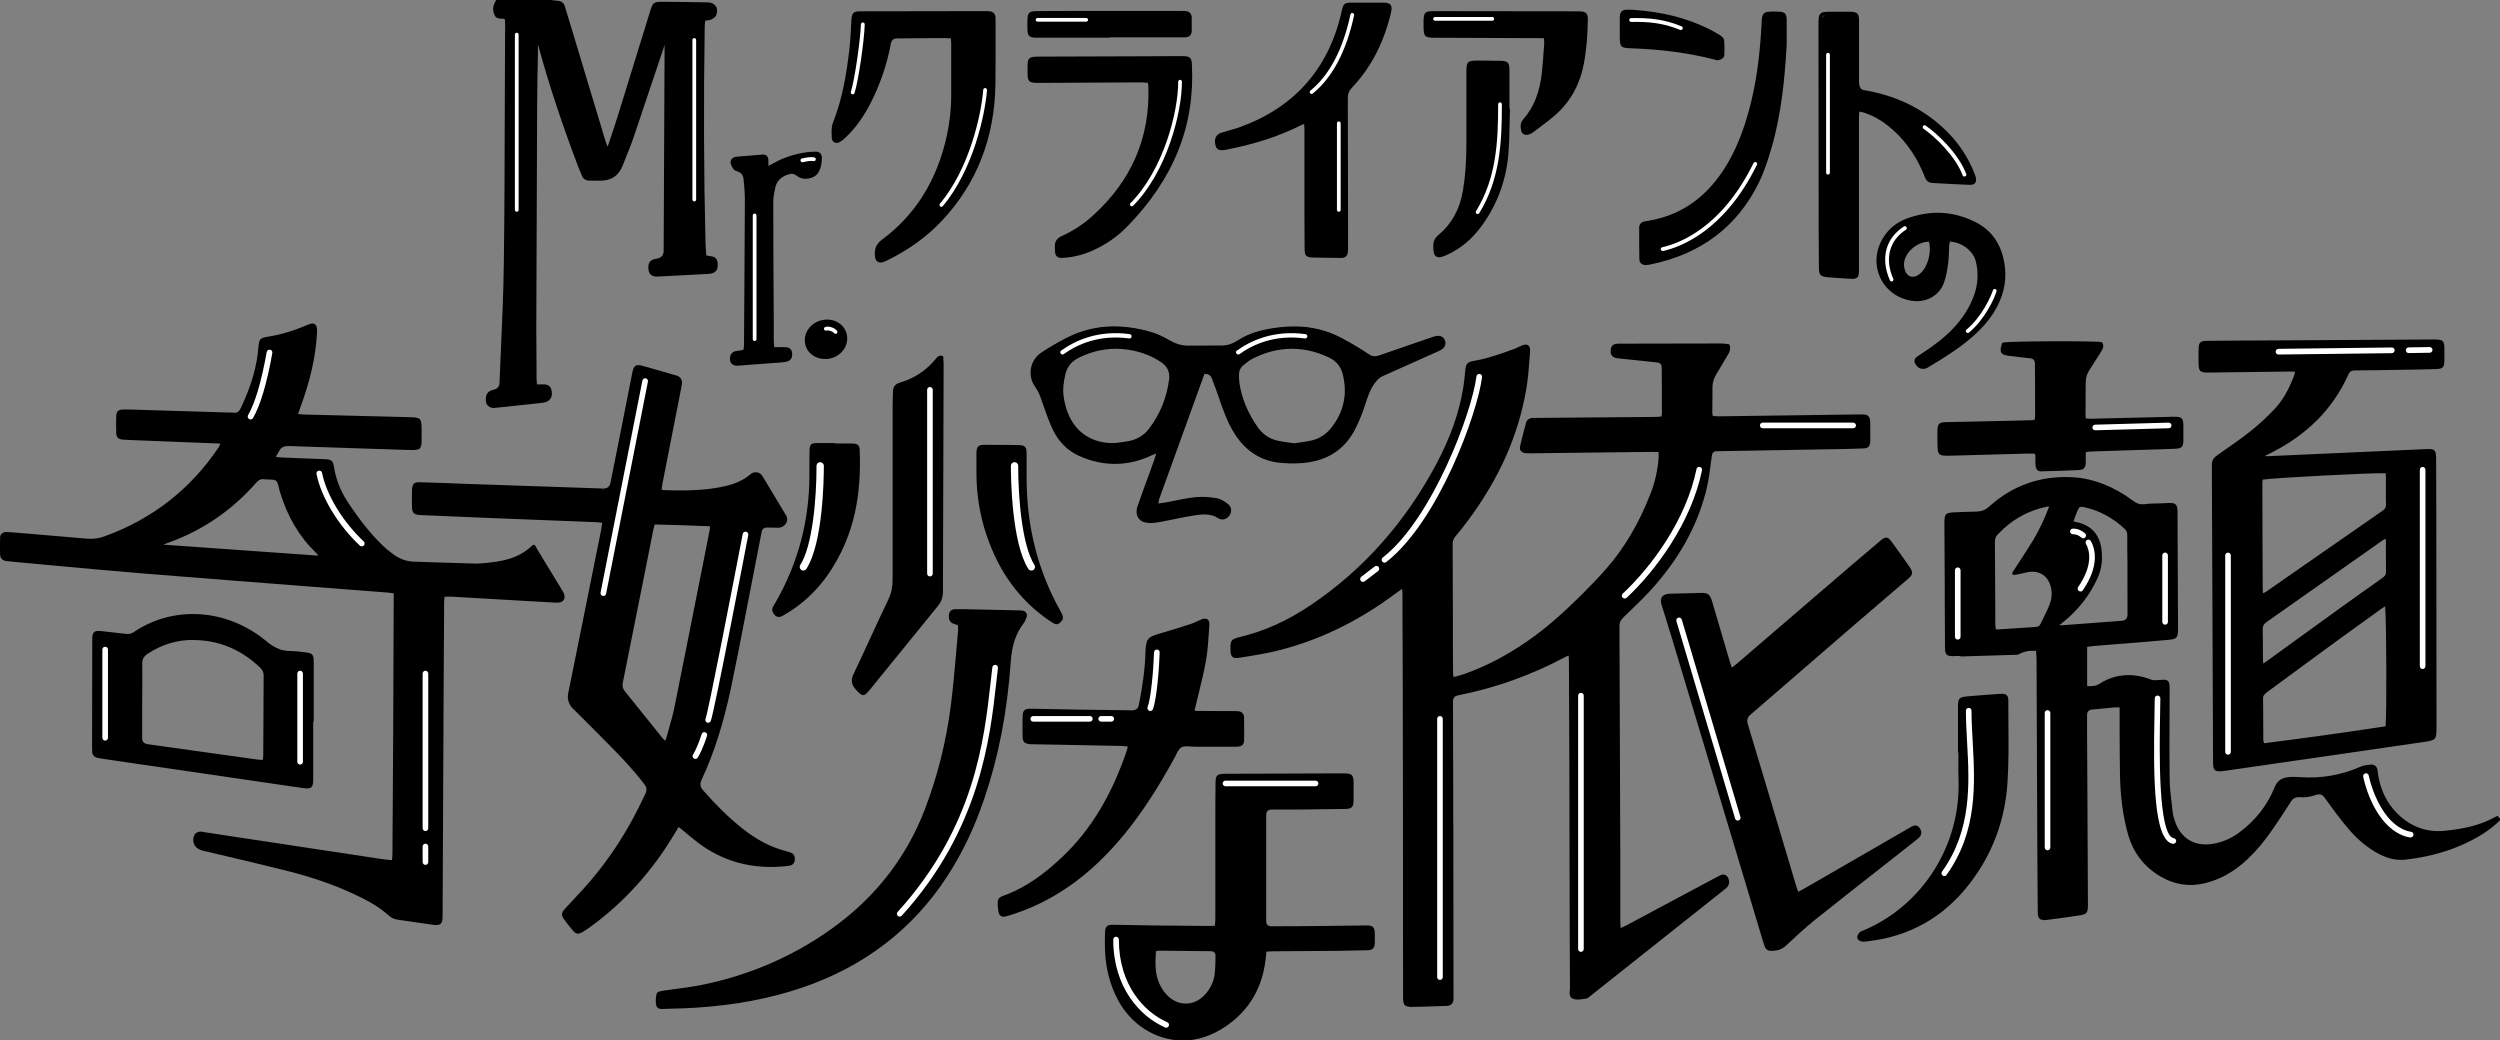 <?xml version="1.0" encoding="UTF-8"?><svg id="_レイヤー_2" xmlns="http://www.w3.org/2000/svg" viewBox="0 0 294.05 122.38"><rect x="0" y="0" width="294.05" height="122.38" fill="#808080" stroke="none"/><defs><style>.cls-1{fill:#fff;}</style></defs><g id="_デザイン"><g><g><g><g><g><g><path d="m293.85,96.35c-1.31,1.26-2.85,2.15-4.51,2.87-2.07.89-4.24,1.41-6.47,1.65-1.07.12-2.06-.16-2.99-.66-1.38-.73-2.55-1.75-3.54-2.94-.96-1.14-1.84-2.34-2.71-3.55-.36-.5-.69-.69-1.45-.42-.49.17-1,.26-1.51.22-.7-.06-1.09.14-1.39.62-.65,1.03-1.33,2.05-2.02,3.06-.89,1.3-1.86,2.53-3,3.62-1.43,1.37-3.07,2.37-5.01,2.83-1.77.42-3.44.15-5-.76-1.9-1.11-3.16-2.73-3.76-4.85-.65-2.29-.89-4.65-.94-7.02-.04-2.34-.03-4.68-.04-7.02,0-.31,0-.62,0-1.04-.33,0-.56-.02-.78,0-.9.08-1.8.17-2.7.26-.7.07-.74.11-.74.84,0,2.05.01,4.09.02,6.14.03,5.42.05,10.85.08,16.27,0,.73-.08.85-.77.95-1.29.19-2.58.37-3.87.54-.74.09-.85,0-.86-.75-.02-2.42-.04-4.84-.05-7.26-.03-7.44-.06-14.89-.1-22.33,0-.42-.05-.83-.07-1.29-.9,0-1.31-.1-2.38.46l-6.58.2c-.3-.11-.6-.05-.89-.04-.73.03-.84-.06-.84-.8-.02-2.29-.03-4.57-.04-6.86-.01-2.63-.03-5.26-.03-7.9,0-1.09.14-.91,1.87-1,.6-.03,1.2-.03,1.8-.06s1.09-.24,1.57-.67c2.68-2.41,5.89-3.56,9.61-3.37,2.56.14,4.96,1.18,7,2.72.48.36.94.52,1.56.45.34-.04.67-.08,1.01-.08,2.48,0,2.6-.4,2.61.93.01,1.41.01,2.82.02,4.23.02,3.08.03,6.17.05,9.25,0,.05,0,.11,0,.16-.01.94-.05,1-.97,1.08-1.32.12-2.65.23-3.98.34-1.59.13-3.18.25-4.77.38-.31.03-.62.08-.97.13v4.99c.7,0,1.17.09,1.85-.35,1.73-1.12,3.85-1.2,5.76-.44.39.16.77.09,1.15.06.89-.07.95-.03.95.89,0,3.51-.05,7.02,0,10.53.02,1.35.22,2.7.38,4.04.04.39.18.78.31,1.15.72,1.98,2.35,2.96,4.44,2.69,1.27-.17,2.41-.67,3.42-1.43,1.87-1.4,3.29-3.17,4.17-5.34.41-1.02,1.04-1.23,2.89-1.1,2.43.18,4.85-.25,7.08-1.23.44-.19.81-.23,1.25-.26.25-.02.47.16.51.41.02.15.04.29.06.42.24,1.82,1.02,3.55,2.33,4.85,1.6,1.59,3.53,2.33,5.8,2.09,2.13-.22,4.21-.63,6.1-1.71l.14.19Zm-52.56-36.95c-.32,0-.45-.02-.57,0-2.34.48-4.31,1.61-5.94,3.36-.3.32-.37.68-.37,1.09.02,3.21.03,6.43.05,9.64,0,.23.05.45.08.68.18.03.28.08.38.07,1.51-.09,3.02-.2,4.53-.29.32-.02.56-.16.7-.45.38-.79.8-1.56,1.11-2.37.29-.75.32-1.56.07-2.35-.37-1.16-1.34-1.83-2.55-1.72-.45.04-.88.18-1.32.27-.17.04-.34.06-.6.11.86-1.33,1.68-2.56,2.45-3.83.78-1.29,1.4-2.66,1.98-4.21Zm.58,14.15c.03.06.06.11.09.17.21,0,.42.01.62,0,2.33-.17,4.67-.34,7-.52.85-.06.86-.07.86-.97,0-1.54,0-3.08-.02-4.62,0-1.51-.02-3.03-.02-4.54,0-.35-.02-.68-.3-.95-1.46-1.4-3.16-2.33-5.14-2.71-.16-.03-.37.02-.51.11-.2.13-.77,1.61-.8,1.96.17.04.35.08.53.12,1.63.34,2.56,1.32,2.78,2.97.16,1.15.05,2.27-.44,3.35-.92,2.02-2.26,3.72-3.99,5.1-.22.18-.44.35-.66.53Z"/><path d="m240.36,108.2c-.2,0-.35-.04-.46-.14-.18-.16-.22-.42-.22-.84-.02-2.42-.04-4.84-.05-7.26l-.04-9.67c-.02-4.22-.04-8.44-.05-12.66,0-.28-.02-.55-.04-.84,0-.08-.01-.16-.02-.24-.06,0-.11,0-.16,0-.66-.01-1.06-.02-1.94.44-.03.01-.06.02-.09.02l-6.58.2s-.05,0-.08-.01c-.19-.07-.39-.06-.6-.04-.07,0-.14.01-.21.01-.36.01-.65.01-.84-.17-.17-.16-.21-.42-.21-.83-.02-1.85-.02-3.71-.03-5.56v-1.55c-.02-2.55-.03-5.09-.04-7.64,0-1.09.24-1.13,1.4-1.17.19,0,.41-.01.66-.03.33-.02.67-.03,1-.03.27,0,.53-.01.8-.02.55-.02.99-.21,1.44-.62,2.75-2.47,6.03-3.62,9.76-3.42,2.43.13,4.89,1.09,7.11,2.76.46.35.89.47,1.41.41.34-.04.68-.08,1.03-.08.55,0,.99-.02,1.33-.04.69-.03,1.04-.05,1.26.16.2.19.22.51.22,1.01,0,.88.01,1.76.01,2.64l.05,10.83v.16c-.01,1.04-.14,1.19-1.15,1.28-1.33.12-2.65.23-3.98.34-.72.06-1.45.12-2.17.17-.87.07-1.74.14-2.6.21-.21.02-.41.05-.63.08l-.16.02v4.62s.08,0,.11,0c.52.01.9.02,1.42-.32,1.72-1.11,3.89-1.28,5.94-.46.29.12.59.09.9.06h.16c.47-.05.77-.07.96.11.2.18.21.48.21.97,0,1.15,0,2.3-.01,3.45-.01,2.32-.02,4.72.01,7.07.01,1.05.14,2.11.27,3.15.04.29.07.58.1.88.04.37.17.73.3,1.11.69,1.89,2.23,2.82,4.23,2.56,1.18-.16,2.3-.62,3.33-1.39,1.89-1.42,3.27-3.19,4.1-5.25.49-1.21,1.35-1.35,3.09-1.23,2.38.17,4.8-.25,6.98-1.21.46-.2.86-.24,1.32-.27.35-.02.67.23.72.59l.06.43c.24,1.84,1.04,3.52,2.27,4.73,1.59,1.57,3.48,2.26,5.64,2.03,1.86-.19,4.03-.55,6.02-1.69.09-.05.2-.03.26.06l.14.19c.06.08.05.19-.02.26-1.2,1.16-2.65,2.08-4.57,2.91-1.99.86-4.13,1.4-6.53,1.67-1.02.11-2.03-.11-3.11-.68-1.32-.7-2.5-1.68-3.6-2.98-.98-1.16-1.89-2.4-2.72-3.56-.31-.44-.55-.58-1.22-.35-.56.19-1.1.27-1.6.23-.6-.05-.93.09-1.2.52-.65,1.03-1.33,2.06-2.02,3.07-1.03,1.51-1.99,2.67-3.03,3.65-1.56,1.49-3.23,2.43-5.1,2.88-1.8.43-3.53.17-5.15-.78-1.95-1.14-3.24-2.81-3.85-4.97-.59-2.07-.9-4.39-.95-7.07-.03-1.64-.03-3.3-.04-4.92,0-.7,0-1.4,0-2.11v-.66s0-.18,0-.18c-.04,0-.07,0-.11,0-.17,0-.31,0-.46,0-.9.08-1.8.17-2.7.26q-.56.06-.56.64c0,1.75,0,3.5.02,5.25l.08,17.16c0,.84-.16,1.03-.95,1.15-1.3.2-2.61.38-3.88.54-.15.02-.28.03-.4.03Zm-1.34-32.06c.09,0,.19,0,.29,0,.11,0,.22,0,.34,0,.11,0,.19.08.2.19,0,.15.02.29.03.43.02.3.04.58.04.87.02,4.22.04,8.44.05,12.66l.04,9.67c.01,2.42.03,4.84.05,7.26,0,.14,0,.47.08.54.08.07.41.03.54.01,1.27-.16,2.57-.34,3.87-.54.58-.09.61-.12.6-.75l-.08-17.16c0-1.75-.02-3.5-.02-5.25,0-.83.11-.96.92-1.04.9-.09,1.8-.18,2.7-.26.16-.01.31-.01.5,0,.09,0,.19,0,.3,0s.2.09.2.2v.38s0,.66,0,.66c0,.7,0,1.4,0,2.11,0,1.61,0,3.27.04,4.91.05,2.65.35,4.93.93,6.97.58,2.06,1.82,3.65,3.67,4.74,1.52.89,3.16,1.14,4.85.74,1.8-.43,3.41-1.34,4.92-2.78,1.01-.96,1.95-2.1,2.97-3.59.69-1.01,1.37-2.03,2.02-3.06.36-.56.83-.77,1.58-.71.44.04.93-.03,1.43-.21.89-.31,1.29-.05,1.68.5.83,1.15,1.73,2.38,2.7,3.53,1.07,1.26,2.21,2.21,3.48,2.89,1,.53,1.94.74,2.88.64,2.36-.26,4.46-.8,6.41-1.64,1.62-.7,2.9-1.46,3.96-2.38-1.89.93-3.87,1.24-5.59,1.42-2.28.24-4.28-.49-5.96-2.15-1.29-1.27-2.13-3.04-2.38-4.96l-.06-.42c-.02-.14-.15-.25-.3-.24-.44.03-.78.06-1.19.24-2.25.99-4.73,1.42-7.18,1.25-1.91-.14-2.35.12-2.69.98-.86,2.14-2.29,3.96-4.23,5.43-1.08.81-2.26,1.31-3.52,1.47-2.2.29-3.9-.74-4.66-2.82-.14-.38-.28-.79-.32-1.2-.03-.29-.07-.58-.1-.87-.13-1.04-.26-2.12-.27-3.19-.03-2.36-.02-4.76-.01-7.08,0-1.15.01-2.3.01-3.45,0-.24,0-.6-.08-.67-.07-.07-.41-.04-.66-.02h-.15c-.35.05-.71.08-1.09-.07-1.93-.77-3.96-.62-5.57.42-.63.4-1.1.39-1.65.38-.1,0-.2,0-.31,0s-.2-.09-.2-.2v-4.99c0-.1.07-.19.17-.2l.33-.05c.23-.03.44-.07.65-.08.87-.07,1.74-.14,2.6-.21.72-.06,1.45-.11,2.17-.17,1.32-.11,2.65-.22,3.97-.34q.78-.07.78-.88v-.16s-.05-10.84-.05-10.84c0-.88,0-1.76-.01-2.64,0-.35-.01-.64-.1-.72-.1-.09-.44-.07-.96-.05-.35.02-.79.04-1.35.04-.33,0-.65.04-.99.08-.63.08-1.16-.07-1.7-.49-2.16-1.63-4.54-2.56-6.89-2.68-3.62-.19-6.8.92-9.47,3.31-.52.47-1.05.69-1.69.72-.27.01-.54.02-.81.02-.33,0-.66.01-.99.03-.26.01-.48.02-.67.03q-1.01.04-1.01.77c0,2.55.02,5.09.03,7.64v1.55c.02,1.85.02,3.71.04,5.56,0,.23.01.47.09.54.07.07.3.07.55.06.07,0,.13,0,.2-.01.22-.02.48-.04.74.05l6.5-.19c.81-.41,1.26-.46,1.8-.46Zm-4.11-1.69c-.08,0-.16-.02-.24-.04-.04-.01-.1-.02-.15-.03-.09-.02-.15-.09-.16-.17,0-.07-.02-.14-.03-.21-.03-.16-.05-.32-.05-.49,0-1.53-.02-3.06-.02-4.6,0-1.68-.01-3.37-.03-5.05,0-.36.04-.82.42-1.23,1.66-1.79,3.69-2.94,6.04-3.42.1-.02.2-.02.33-.01.07,0,.17,0,.28,0,.07,0,.13.03.17.09.04.05.05.12.02.19-.63,1.68-1.27,3.03-2,4.24-.53.88-1.08,1.73-1.66,2.62-.18.27-.36.55-.54.83.05,0,.1-.02.15-.03.14-.03.29-.06.43-.1.3-.07.6-.15.92-.18,1.3-.12,2.36.59,2.76,1.86.26.82.24,1.67-.07,2.48-.23.6-.52,1.18-.8,1.74-.11.22-.22.43-.32.65-.17.35-.46.53-.87.56-.76.05-1.51.1-2.27.15-.76.05-1.51.1-2.27.15-.01,0-.02,0-.03,0Zm-.18-.44s.02,0,.03,0c.07.02.12.03.16.03.76-.05,1.51-.1,2.27-.15.76-.05,1.51-.1,2.27-.15.26-.02.43-.12.53-.33.11-.22.21-.44.32-.65.28-.55.56-1.13.78-1.71.28-.72.3-1.49.07-2.22-.35-1.09-1.23-1.68-2.34-1.58-.28.03-.56.09-.86.17-.15.04-.3.07-.44.1-.11.02-.23.04-.37.07l-.24.04c-.08.01-.16-.02-.2-.09-.04-.07-.04-.15,0-.22.26-.41.53-.82.79-1.21.58-.89,1.13-1.74,1.66-2.61.68-1.13,1.27-2.37,1.86-3.91h0c-.11,0-.18,0-.24,0-2.27.46-4.23,1.57-5.83,3.3-.23.24-.32.52-.31.96.01,1.68.02,3.37.03,5.05,0,1.53.01,3.06.02,4.59,0,.14.02.28.05.43,0,.03,0,.05.01.08Zm7.63-.07c-.07,0-.13,0-.2,0h-.19c-.08,0-.14-.04-.18-.11l-.09-.17c-.04-.08-.02-.19.05-.25l.2-.16c.15-.12.3-.25.46-.37,1.71-1.36,3.03-3.05,3.93-5.03.45-.99.59-2.05.43-3.24-.21-1.56-1.07-2.47-2.62-2.8-.12-.03-.25-.06-.37-.08l-.16-.04c-.1-.02-.16-.11-.15-.21.03-.32.59-1.92.89-2.11.19-.12.45-.18.66-.14,1.97.39,3.74,1.32,5.24,2.77.33.32.36.7.36,1.1,0,.98,0,1.97.01,2.95v2.65c.02,1.19.02,2.38.02,3.57,0,1-.09,1.09-1.04,1.17-2.33.18-4.67.35-7,.52-.08,0-.16,0-.24,0Zm-.14-.4c.12,0,.23,0,.35,0,2.33-.17,4.67-.34,7-.52q.67-.05.67-.77c0-1.19,0-2.38-.01-3.57v-2.65c-.02-.98-.02-1.97-.02-2.95,0-.34-.02-.59-.24-.81-1.45-1.39-3.15-2.29-5.04-2.66-.1-.02-.26.02-.36.08-.13.13-.55,1.17-.68,1.64.11.03.22.05.34.08,1.71.36,2.7,1.42,2.94,3.14.17,1.27.02,2.4-.46,3.46-.93,2.03-2.29,3.77-4.05,5.17-.15.12-.29.23-.43.35Z"/></g><g><path d="m170.78,79.89c.6-.17,1.08-.29,1.55-.45,2.63-.93,5.05-2.24,7.34-3.81,2.38-1.63,4.5-3.57,6.54-5.6.98-.97,1.94-1.97,2.85-3.01,2.31-2.62,3.98-5.64,5.25-8.88.56-1.42.89-2.9.97-4.42.01-.23,0-.46,0-.75-.34-.02-.6-.05-.85-.04-4.73.05-9.47.11-14.2.17-.24,0-.48.01-.72,0-.44-.04-.61-.21-.52-.62.2-.91.45-1.81.68-2.71.09-.34.36-.43.68-.43.64,0,1.28-.02,1.91-.02,4.12-.03,8.25-.06,12.37-.1.31,0,.62-.05.94-.08.04-.22.08-.37.08-.53,0-1.81,0-3.62-.02-5.42,0-.69-.04-.71-.72-.79-1.43-.16-2.86-.3-4.29-.45-.21-.02-.43-.03-.63-.1-.35-.11-.38-.41-.36-.71.01-.31.16-.5.48-.54.18-.02.37-.02.56-.02,3.88,0,7.77-.02,11.65-.02.31,0,.61.05.91.07.14.5-.11.8-.29,1.12-.42.71-.84,1.42-1.27,2.12-.31.51-.48,1.07-.48,1.67,0,.98-.02,1.97-.02,2.95,0,.18.06.36.11.6.28.02.54.05.8.04,5.45-.07,10.9-.14,16.36-.22,1.31-.02,1.31-.03,1.31,1.32,0,.53.01,1.06,0,1.6-.02.54-.13.66-.67.68-1.3.05-2.61.07-3.91.09-4.33.08-8.67.15-13,.23-.11,0-.21,0-.32,0-.63.03-.64.06-.73.68-.18,1.26-.29,2.54-.58,3.78-1.01,4.31-3.16,8.05-6.03,11.38-1.15,1.32-2.43,2.53-3.7,3.74-.38.36-.56.71-.55,1.24.05,9.81.08,19.62.11,29.43,0,1.73,0,3.46,0,5.19,0,.34.03.68.06,1.15.36-.16.63-.26.87-.39,3.47-1.85,6.95-3.71,10.42-5.56.19-.1.37-.2.56-.3.24-.12.49-.25.72.03.22.27.24.69.02.96-.1.12-.23.22-.36.32-5.25,4.17-10.5,8.34-15.75,12.5-.12.1-.25.24-.39.26-.47.06-.98.19-1.4.06-.46-.14-.27-.7-.27-1.07-.03-2.45-.03-4.89-.03-7.34-.01-6.2-.02-12.39-.04-18.59-.01-4.17-.03-8.35-.05-12.52,0-.28-.03-.56-.05-.96-.32.13-.54.2-.74.3-3.95,2.11-8.11,3.59-12.51,4.46-.73.14-.75.16-.75.87,0,4.73.02,9.47.03,14.2,0,.32,0,.64.01.96,0,6.46.01,12.92.02,19.38,0,.16,0,.32,0,.48,0,.38-.18.61-.57.62-1.46.05-2.92.11-4.39.13-.44,0-.54-.13-.58-.59-.02-.16,0-.32,0-.48,0-2.37-.02-4.73-.02-7.1,0-8.32,0-16.65-.02-24.97,0-5.05-.03-10.1-.05-15.16,0-.28-.04-.55-.07-1-.41.29-.69.47-.96.67-4.32,3.26-9.07,5.65-14.36,6.87-1.29.3-2.61.49-3.92.71-.78.13-.89.02-.91-.77,0-.13,0-.27,0-.4.03-.53.09-.61.62-.78.1-.03.2-.06.31-.09,3.04-.71,5.82-2.04,8.4-3.77,6.39-4.28,11.27-9.92,14.87-16.68,1.51-2.83,2.65-5.8,3.18-8.98.11-.68.17-1.37.24-2.06.07-.75.15-.88.87-1,1.61-.27,3.14-.82,4.66-1.37.27-.1.54-.23.8-.36.74-.34.95-.24.89.55-.11,1.43-.19,2.87-.44,4.28-.99,5.72-3.43,10.82-6.88,15.45-.44.6-.91,1.18-1.39,1.75-.28.32-.39.67-.39,1.09.02,3.96.02,7.92.03,11.89,0,1.06,0,2.13.01,3.19,0,.21.04.41.07.79Z"/><path d="m165.79,118.4c-.57,0-.71-.27-.75-.77-.01-.13-.01-.25-.01-.38v-.12s0-2.06,0-2.06c0-1.68-.01-3.36-.01-5.04v-9.58c0-5.13-.01-10.26-.02-15.39,0-4.26-.02-8.51-.04-12.77v-2.39c0-.18-.03-.35-.04-.57,0-.02,0-.04,0-.07l-.1.07c-.22.15-.39.27-.57.4-4.52,3.41-9.38,5.73-14.44,6.91-1.09.25-2.21.43-3.3.61l-.64.1c-.42.07-.7.08-.9-.08-.21-.18-.24-.5-.24-.88,0-.14,0-.28,0-.41.04-.62.15-.76.76-.96.11-.03.21-.06.32-.09,2.85-.67,5.58-1.89,8.33-3.74,6.14-4.12,11.12-9.7,14.8-16.61,1.64-3.07,2.67-5.99,3.16-8.92.09-.55.15-1.11.2-1.66l.04-.38c.08-.82.21-1.04,1.04-1.18,1.57-.26,3.09-.81,4.56-1.34l.06-.02c.2-.07.4-.17.6-.26l.19-.09c.41-.19.73-.28.95-.12.24.16.24.51.22.87l-.04.52c-.09,1.24-.19,2.53-.4,3.78-.94,5.48-3.21,10.56-6.92,15.53-.46.62-.93,1.21-1.4,1.76-.24.28-.35.58-.34.96.01,3,.02,6.01.03,9.01v3.41c0,.88.01,1.77.02,2.65,0,.13.02.25.04.43,0,.04,0,.07.01.11.11-.03.22-.06.33-.09.36-.1.67-.18.98-.29,2.46-.87,4.85-2.11,7.3-3.79,2.53-1.73,4.71-3.79,6.51-5.57,1.07-1.06,2-2.04,2.84-3,2.13-2.42,3.84-5.31,5.21-8.82.55-1.41.88-2.88.96-4.36,0-.15,0-.3,0-.46v-.09s-.13,0-.13,0c-.19-.01-.36-.02-.52-.02-3.23.04-6.47.08-9.7.11l-4.64.06c-.2,0-.4,0-.6-.01-.19-.02-.46-.07-.62-.27-.11-.15-.13-.34-.08-.59.17-.76.37-1.52.57-2.26l.12-.45c.1-.38.39-.58.87-.58.33,0,.67,0,1-.01.31,0,.61,0,.92-.01l3.64-.03c2.91-.02,5.82-.04,8.72-.07.21,0,.41-.02.62-.04.05,0,.1-.01.16-.02,0-.02,0-.04.01-.06.02-.11.04-.19.04-.28v-.45c0-1.66,0-3.32-.02-4.97q0-.53-.54-.59c-.88-.1-1.76-.19-2.64-.28l-1.75-.18c-.18-.02-.37-.04-.56-.09-.54-.17-.52-.69-.51-.91.02-.42.26-.68.66-.73.19-.02.39-.02.58-.02h.91c3.58-.01,7.16-.02,10.74-.02.23,0,.44.02.65.04.09,0,.18.02.28.03.08,0,.16.07.18.15.14.53-.07.88-.25,1.16l-.06.11c-.31.53-.63,1.06-.95,1.6l-.32.53c-.3.5-.45,1.01-.45,1.56v.82c-.01.71-.02,1.42-.02,2.13,0,.1.02.2.05.33,0,.03.01.05.02.08h.11c.18.02.35.03.52.03,5.45-.07,10.9-.14,16.36-.22.72-.01,1.07-.02,1.29.2.23.22.23.59.23,1.32v.44c0,.39,0,.78,0,1.17-.03.65-.22.85-.86.87-1.28.05-2.56.07-3.84.09h-.07c-3.18.06-6.36.11-9.54.17l-3.59.06c-.06,0-.13,0-.19,0q-.47.02-.54.51c-.04.32-.09.64-.13.96-.12.93-.24,1.9-.46,2.83-.97,4.1-2.95,7.85-6.08,11.46-1,1.16-2.13,2.24-3.21,3.28l-.5.48c-.36.34-.5.65-.49,1.09.04,9.11.07,18.21.1,27.32v2.11c0,.85,0,1.7,0,2.55,0,.88,0,1.76,0,2.64,0,.22.01.44.03.7v.15s.06-.02.09-.03c.2-.08.36-.15.52-.24,2.7-1.44,5.39-2.88,8.09-4.32l2.45-1.31c.15-.08.29-.16.44-.23.24-.12.63-.32.96.08.29.35.3.88.02,1.21-.1.12-.23.22-.35.32-5.29,4.2-10.53,8.36-15.79,12.53-.03.02-.05.05-.08.07-.11.1-.24.21-.41.23-.1.01-.2.03-.3.04-.4.06-.81.12-1.18,0-.51-.16-.46-.67-.43-1.01,0-.09.02-.17.02-.25-.02-2.1-.03-4.19-.03-6.29l-.02-8.49c0-3.72-.01-7.43-.02-11.15-.01-3.94-.03-7.88-.05-11.82v-.7c0-.18-.02-.36-.03-.58v-.1s-.04.01-.05.02c-.16.06-.29.11-.42.18-3.94,2.11-8.17,3.61-12.56,4.48q-.58.12-.58.68c0,3.83.02,7.65.03,11.48v2.72c0,.15.01.31.01.46,0,.17,0,.33,0,.5l.02,19.38v.48c0,.51-.28.8-.77.82l-.55.02c-1.26.04-2.56.09-3.84.11-.01,0-.02,0-.03,0Zm-.72-49.69s.06,0,.09.02c.07.03.11.09.11.17.01.15.02.29.03.41.02.23.04.42.04.6v2.39c.03,4.26.04,8.51.05,12.77,0,5.13.01,10.26.01,15.39v9.58c0,1.68.01,3.36.02,5.03v2.06s0,.12,0,.12c0,.11,0,.22,0,.34.04.39.08.41.38.41,1.28-.02,2.58-.07,3.84-.11l.55-.02c.26,0,.38-.14.38-.42v-.48s-.02-19.38-.02-19.38c0-.16,0-.33,0-.49,0-.16,0-.31,0-.47v-2.72c-.02-3.83-.03-7.65-.03-11.48,0-.81.08-.91.91-1.07,4.36-.86,8.54-2.35,12.45-4.44.14-.07.28-.13.46-.2.09-.03.19-.07.3-.12.06-.02.13-.02.18.02.05.03.09.09.09.16l.02.37c.02.22.03.41.03.6v.7c.02,3.94.04,7.88.05,11.82,0,3.72.02,7.43.02,11.15l.02,8.49c0,2.1,0,4.19.03,6.29,0,.09,0,.19-.02.29-.04.39-.02.53.15.59.29.09.65.03,1-.02.1-.02.21-.03.31-.04.04,0,.13-.08.19-.14.03-.03.07-.06.1-.08,5.25-4.17,10.5-8.33,15.75-12.5.15-.12.25-.2.33-.29.15-.18.14-.5-.02-.7-.11-.14-.19-.12-.47.02-.15.07-.29.15-.44.23l-2.45,1.31c-2.7,1.44-5.39,2.88-8.09,4.32-.17.09-.34.16-.55.25-.1.04-.21.09-.34.15-.06.03-.13.02-.19-.01-.06-.03-.09-.09-.1-.16l-.03-.43c-.02-.27-.03-.5-.03-.72,0-.88,0-1.76,0-2.64,0-.85,0-1.7,0-2.54v-2.11c-.04-9.11-.07-18.21-.11-27.32,0-.56.18-.96.62-1.38l.5-.48c1.08-1.04,2.2-2.11,3.19-3.25,3.08-3.56,5.04-7.25,5.99-11.29.21-.91.34-1.87.45-2.79.04-.32.08-.65.13-.97.1-.69.17-.82.92-.86.07,0,.14,0,.21,0h.11s3.47-.06,3.47-.06c3.18-.06,6.36-.11,9.54-.17h.07c1.28-.02,2.56-.05,3.83-.09.43-.02.46-.04.47-.48.01-.38.01-.77,0-1.15v-.44c0-.56,0-.93-.11-1.03-.1-.1-.45-.1-.98-.09-5.48.08-10.93.15-16.38.22-.18,0-.36-.01-.55-.02l-.26-.02c-.09,0-.17-.07-.19-.16-.01-.08-.03-.15-.05-.22-.03-.14-.06-.28-.06-.42,0-.71,0-1.42,0-2.14v-.82c.01-.62.18-1.21.51-1.77l.32-.53c.32-.53.64-1.06.95-1.59l.07-.11c.14-.23.26-.43.23-.71-.04,0-.09,0-.13-.01-.2-.02-.41-.04-.6-.04-3.58,0-7.16.01-10.74.02h-.91c-.18,0-.36,0-.54.02-.2.02-.29.12-.3.35-.02.33.04.45.22.51.15.04.31.06.48.08l1.76.18c.88.09,1.76.18,2.64.28.78.09.89.21.89.99.02,1.66.02,3.32.02,4.98v.45c0,.12-.02.23-.05.36-.01.06-.03.12-.04.2-.01.09-.09.16-.18.17-.1,0-.2.02-.3.03-.22.02-.44.04-.66.05-2.91.03-5.82.05-8.72.07l-3.64.03c-.3,0-.61,0-.91.01-.33,0-.67,0-1,.01-.34,0-.44.12-.48.28l-.12.45c-.2.73-.4,1.49-.56,2.24-.02.09-.03.2,0,.26.03.04.11.09.33.11.18.02.37.01.56.01l4.64-.06c3.23-.04,6.47-.08,9.7-.11.18,0,.35,0,.55.02l.31.02c.11,0,.19.09.19.2v.27c0,.18,0,.33,0,.49-.09,1.52-.42,3.03-.99,4.48-1.39,3.56-3.12,6.49-5.29,8.94-.85.97-1.79,1.96-2.86,3.02-1.81,1.8-4.01,3.87-6.57,5.62-2.48,1.7-4.9,2.95-7.39,3.83-.32.11-.65.2-1,.3-.18.05-.36.1-.56.16-.06.02-.12,0-.17-.03-.05-.03-.08-.09-.09-.15-.01-.13-.03-.25-.04-.34-.02-.19-.04-.33-.04-.47,0-.88,0-1.77-.01-2.65v-3.41c-.01-3-.02-6.01-.03-9.01,0-.48.14-.86.44-1.22.46-.54.93-1.13,1.38-1.74,3.67-4.93,5.91-9.95,6.84-15.36.21-1.23.31-2.51.4-3.74l.04-.52c.03-.44-.04-.5-.05-.51-.01,0-.11-.05-.56.16l-.19.09c-.21.1-.42.2-.63.27l-.06.02c-1.49.54-3.03,1.09-4.63,1.36-.6.1-.64.14-.7.82l-.04.38c-.05.56-.11,1.13-.2,1.69-.5,2.97-1.54,5.93-3.2,9.05-3.71,6.96-8.74,12.6-14.94,16.75-2.8,1.88-5.57,3.12-8.47,3.8-.1.02-.2.05-.29.08-.46.15-.46.16-.48.6,0,.13,0,.25,0,.38,0,.25.02.51.1.58.08.07.35.03.57,0l.64-.1c1.08-.17,2.19-.35,3.27-.6,5.01-1.16,9.81-3.46,14.28-6.83.18-.13.36-.26.58-.41l.38-.26s.07-.04.11-.04Z"/></g><g><path d="m32.13,53.94c.39.04.67.08.95.09,1.7.07,3.4.13,5.1.2.74.03.8.08.92.82.23,1.47.78,2.82,1.59,4.06,1.21,1.85,2.54,3.61,4.13,5.16.4.39.83.75,1.28,1.08.74.55,1.57.9,2.51.93,2.47.09,4.94.16,7.41.23.27,0,.53-.01.8-.04,2.11-.19,4.19-.45,5.97-2.18.11.2.19.36.28.52.97,1.59,1.93,3.18,2.9,4.77.08.14.17.28.21.43.11.37-.06.63-.45.68-.24.03-.48,0-.72,0-3.96-.23-7.91-.46-11.87-.68-.31-.02-.63,0-1.04,0-.02.31-.06.59-.07.87-.02,3.48-.04,6.97-.06,10.45-.04,8.75-.08,17.5-.12,26.24,0,1.09-.06,1.14-1.14.98-1.26-.18-2.53-.37-3.79-.55-.38-.05-.72-.16-1.01-.42-1.3-1.17-2.84-1.96-4.41-2.69-2.59-1.2-5.31-2.06-8.07-2.75-3.17-.79-6.36-1.53-9.55-2.28-.8-.19-1.17-.86-.82-1.59.06-.13.28-.23.44-.24.23-.02.47.05.71.09,6.86,1.04,13.73,2.08,20.59,3.12.46.07.93.1,1.49.16.03-.36.06-.64.06-.93.03-4.92.06-9.84.09-14.76.02-5.05.04-10.1.06-15.16,0-.29,0-.57,0-.92-.34-.05-.59-.09-.85-.11-9.57-.75-19.15-1.47-28.72-2.24-5.25-.43-10.49-.94-15.74-1.42-.16-.01-.32-.03-.48-.06-.3-.05-.5-.22-.51-.52-.02-.66-.02-1.33,0-1.99,0-.31.2-.49.52-.48.29,0,.58.03.88.05,2.84.24,5.67.47,8.51.73.76.07,1.48,0,2.19-.26,5.67-2.04,10.19-5.54,13.55-10.54.12-.17.2-.37.29-.55-.23-.33-.55-.23-.82-.24-3.11-.13-6.22-.24-9.33-.36-.51-.02-1.01-.03-1.51-.07-.5-.04-.61-.15-.63-.64-.02-.64-.02-1.28,0-1.91.02-.46.14-.56.58-.58.29-.02.58,0,.88.01,3.83.11,7.66.23,11.49.34.19,0,.38-.01.56.02.6.1.91-.19,1.15-.72,1.08-2.31,1.88-4.68,2.07-7.25.05-.75.16-.86.9-.97,1.64-.25,3.21-.76,4.73-1.4.05-.02.1-.05.15-.06.53-.19.69-.09.72.45,0,.21,0,.43-.02.64-.18,2.92-.93,5.71-1.93,8.45-.11.29-.2.59-.34,1,.43.04.76.08,1.09.09,4.1.1,8.19.2,12.29.3q1.22.03,1.22,1.27c0,.43,0,.85,0,1.28-.01.85-.08.92-.9.91-.61,0-1.22-.03-1.83-.05-4.15-.14-8.29-.28-12.44-.41-1.29-.04-1.04-.1-1.69.92-.12.19-.21.4-.38.73Zm-13.34,10.07c.02.05.03.1.05.15.07.03.14.07.22.07,6.05.43,12.09.86,18.14,1.29.13,0,.26,0,.4-.02.02,0,.05-.02.07-.03.02-.02.03-.04.08-.14-.13-.15-.27-.33-.44-.48-2.06-1.99-3.39-4.41-4.21-7.13-.14-.48-.19-1.11-.52-1.36-.33-.26-.96-.14-1.46-.21-.5-.07-.84.13-1.17.51-2.88,3.29-6.4,5.65-10.54,7.08-.21.07-.42.18-.63.27Z"/><path d="m51.35,108.81c-.18,0-.4-.03-.67-.07l-1.16-.17c-.88-.13-1.75-.26-2.63-.38-.33-.04-.75-.14-1.12-.47-1.22-1.1-2.62-1.86-4.36-2.66-2.32-1.07-4.95-1.97-8.04-2.73-2.45-.61-4.95-1.2-7.37-1.77l-2.17-.51c-.46-.11-.82-.37-.99-.73-.16-.34-.15-.75.04-1.14.11-.22.42-.34.6-.36.2-.02.38.02.57.06.06.01.13.02.19.03l4.8.73c5.26.8,10.53,1.59,15.79,2.39.31.05.62.08.96.11.1.01.21.02.32.03,0-.05,0-.09.01-.14.02-.21.03-.39.04-.57.03-4.92.06-9.84.09-14.76.02-3.57.03-7.15.04-10.72l.02-5.03v-.16s-.15-.02-.15-.02c-.19-.03-.35-.05-.52-.07-3.03-.24-6.05-.47-9.08-.7-6.44-.5-13.09-1.01-19.64-1.54-3.64-.3-7.34-.64-10.91-.97-1.61-.15-3.22-.3-4.83-.45-.16-.01-.33-.03-.49-.06-.41-.07-.67-.34-.68-.72-.02-.67-.02-1.34,0-2,0-.21.07-.38.2-.5.13-.12.31-.18.53-.18.3,0,.59.03.89.05l2.06.17c2.15.18,4.3.36,6.45.55.76.07,1.45-.01,2.11-.25,5.62-2.02,10.15-5.55,13.45-10.46.07-.11.13-.23.19-.35,0-.02.02-.04.03-.06-.1-.08-.22-.08-.4-.08-.06,0-.12,0-.18,0-2.21-.09-4.42-.17-6.63-.26l-3.02-.12c-.4-.01-.81-.03-1.21-.06-.6-.05-.79-.25-.81-.83-.02-.65-.02-1.3,0-1.93.02-.55.22-.75.77-.78.23-.01.45,0,.68,0h.21s11.49.35,11.49.35c.06,0,.12,0,.18,0,.13,0,.27,0,.41.02.45.07.7-.08.94-.6,1.24-2.64,1.89-4.92,2.05-7.17.06-.85.23-1.03,1.07-1.16,1.46-.22,3-.67,4.68-1.39l.05-.02s.07-.03.11-.05c.25-.09.53-.16.73-.02.2.14.24.41.25.65,0,.19,0,.38-.02.57v.09c-.17,2.63-.78,5.33-1.95,8.5-.07.19-.14.39-.21.61l-.05.14c.05,0,.1.01.15.02.24.03.46.05.67.05,3.75.1,7.49.19,11.24.28l1.05.03c1.33.03,1.42.13,1.42,1.47v.34c0,.31,0,.63,0,.94-.01.96-.18,1.12-1.11,1.11-.52,0-1.03-.02-1.55-.04l-4.62-.15c-2.7-.09-5.4-.18-8.11-.27h-.23q-.76-.04-1.06.46c-.06.1-.13.23-.22.37-.08.12-.14.25-.22.41,0,.01-.01.03-.02.04h.07c.21.03.39.05.57.06.75.03,1.5.06,2.25.09.95.04,1.9.07,2.85.11.84.04.98.16,1.11.99.22,1.4.75,2.73,1.56,3.98,1.41,2.15,2.71,3.78,4.1,5.13.37.36.79.72,1.26,1.06.76.56,1.57.86,2.39.89,2.47.09,4.94.16,7.41.23.24,0,.49-.01.77-.04,2.21-.2,4.17-.49,5.85-2.12.05-.04.11-.06.17-.05.06,0,.12.05.15.1l.1.19c.06.12.12.22.18.32l2.9,4.77c.09.15.18.3.23.48.09.31.01.51-.07.63-.08.12-.24.27-.55.3-.22.03-.43.01-.64,0l-4.74-.27c-2.41-.14-4.83-.28-7.24-.42-.2-.01-.41,0-.64,0-.06,0-.13,0-.2,0,0,.04,0,.08-.01.12-.02.19-.04.38-.04.56-.02,3.48-.04,6.97-.06,10.45l-.12,26.24c0,.58-.02.92-.24,1.11-.12.1-.27.14-.47.14Zm-27.76-10.59s-.04,0-.06,0c-.11,0-.25.09-.27.13-.14.29-.15.56-.04.8.12.25.38.43.72.51l2.17.51c2.42.57,4.92,1.16,7.37,1.77,3.11.78,5.76,1.68,8.11,2.76,1.77.82,3.21,1.59,4.46,2.72.23.2.5.32.9.37.88.12,1.76.25,2.64.38l1.16.17c.32.05.72.1.82.02.09-.08.1-.48.1-.81l.12-26.24c.02-3.48.04-6.97.06-10.45,0-.2.02-.39.04-.6,0-.09.02-.19.03-.29,0-.1.1-.19.2-.19.14,0,.26,0,.38,0,.24,0,.46,0,.67,0,2.41.14,4.83.28,7.24.42l4.75.27c.2.01.39.02.57,0,.09-.01.21-.04.26-.13.06-.09.04-.21.02-.3-.03-.12-.11-.25-.19-.37l-2.9-4.78c-.06-.09-.11-.19-.16-.3-1.73,1.56-3.7,1.85-5.9,2.05-.29.03-.55.05-.82.04-2.47-.07-4.94-.14-7.42-.23-.91-.03-1.79-.36-2.62-.97-.48-.35-.92-.72-1.3-1.1-1.41-1.37-2.73-3.03-4.15-5.2-.85-1.29-1.39-2.68-1.62-4.13q-.1-.62-.73-.65c-.95-.04-1.9-.08-2.85-.11-.75-.03-1.5-.06-2.25-.09-.19,0-.38-.03-.6-.05l-.36-.04c-.07,0-.13-.05-.16-.1-.03-.06-.03-.13,0-.19.06-.11.11-.21.15-.29.09-.17.16-.31.24-.44.09-.14.16-.26.22-.36.41-.69.49-.7,1.42-.67h.23c2.7.09,5.4.18,8.11.27l4.62.15c.51.02,1.03.03,1.54.04q.69,0,.7-.72c0-.31,0-.62,0-.93v-.34q0-1.04-1.03-1.07l-1.05-.03c-3.75-.09-7.49-.18-11.24-.28-.22,0-.45-.03-.7-.05-.12-.01-.26-.03-.4-.04-.06,0-.12-.04-.15-.09s-.04-.12-.02-.17l.13-.38c.08-.23.14-.43.22-.62,1.15-3.14,1.76-5.8,1.92-8.39v-.09c.02-.18.03-.35.02-.53-.01-.28-.06-.33-.07-.34-.01,0-.08-.04-.37.07-.03,0-.05.02-.08.03l-.06.03c-1.72.73-3.28,1.19-4.78,1.42-.64.1-.68.13-.73.79-.17,2.3-.83,4.63-2.09,7.32-.21.46-.56.96-1.37.83-.11-.02-.22-.02-.34-.01-.06,0-.13,0-.19,0l-11.7-.35c-.21,0-.43-.02-.64,0-.35.02-.38.05-.39.39-.02.62-.03,1.26,0,1.9.01.38.04.41.44.45.39.03.79.05,1.19.06l3.02.12c2.21.08,4.42.17,6.63.26.05,0,.1,0,.15,0,.24,0,.58-.02.83.33.04.06.05.14.01.21-.03.05-.06.11-.08.17-.07.13-.13.27-.22.4-3.36,4.99-7.95,8.56-13.65,10.62-.71.26-1.46.35-2.28.27-2.15-.2-4.29-.38-6.44-.55l-2.06-.17c-.29-.02-.58-.04-.87-.05-.07,0-.17,0-.24.07-.05.04-.07.12-.07.21-.02.65-.01,1.32,0,1.98,0,.12.04.28.34.33.15.03.31.04.46.06,1.61.15,3.22.3,4.83.45,3.57.33,7.27.68,10.91.97,6.54.53,13.2,1.04,19.64,1.54,3.03.23,6.05.47,9.08.7.17.01.35.04.55.07l.31.05c.1.01.17.1.17.2v.33s-.02,5.03-.02,5.03c-.01,3.57-.02,7.15-.04,10.72-.02,4.92-.05,9.84-.09,14.76,0,.19-.02.38-.04.6,0,.11-.02.22-.03.34,0,.05-.03.1-.07.14-.04.03-.1.05-.15.05-.18-.02-.35-.04-.52-.05-.34-.03-.66-.06-.98-.11-5.26-.79-10.53-1.59-15.79-2.39l-4.8-.73c-.07-.01-.14-.02-.21-.04-.14-.03-.27-.05-.39-.05Zm13.69-32.47s-.06,0-.09,0c-6.05-.43-12.09-.86-18.14-1.29-.08,0-.16-.04-.21-.06l-.06-.02c-.06-.02-.11-.07-.13-.13l-.05-.15c-.03-.1.02-.21.11-.25l.19-.09c.15-.07.29-.13.45-.18,4.09-1.42,7.61-3.78,10.45-7.02.3-.34.69-.67,1.35-.57.15.02.33.02.5.03.38,0,.77,0,1.05.22.3.23.4.67.5,1.08.03.13.06.26.1.38.86,2.87,2.22,5.17,4.15,7.04.12.11.22.24.32.35l.12.14c.06.06.07.16.03.23l-.04.07s-.04.08-.08.11c-.05.05-.12.08-.19.08h-.09c-.08.01-.16.02-.24.02Zm-18.07-1.69c6,.43,12,.86,18.01,1.28.08,0,.16,0,.24,0-.09-.11-.19-.22-.29-.32-1.99-1.92-3.38-4.28-4.26-7.22-.04-.13-.07-.27-.1-.4-.08-.35-.16-.71-.35-.86-.17-.13-.49-.13-.81-.14-.19,0-.38,0-.56-.03-.38-.06-.66.07-.99.44-2.89,3.3-6.46,5.7-10.62,7.14-.09.03-.18.07-.28.11Z"/></g><g><path d="m79.75,96.99c-.21.33-.37.6-.53.86-2.53,4.29-5.76,7.96-9.78,10.91-.3.22-.61.43-.92.63-.52.32-.65.31-1.02-.12-.35-.4-.67-.82-.98-1.26-.3-.42-.29-.58.08-.98.55-.61,1.12-1.21,1.69-1.81,3.28-3.48,5.82-7.45,7.82-11.78.23-.5.2-.86-.13-1.31-1.2-1.6-2.57-3.05-3.97-4.47-1.48-1.5-2.96-3-4.47-4.47-.43-.42-.62-1.02-.5-1.6,1.31-6.41,2.59-12.82,3.88-19.23.06-.31.1-.62.16-1.02-.35-.04-.62-.1-.9-.11-4.07-.16-8.13-.31-12.2-.48-2.76-.11-5.53-.24-8.29-.35-.11,0-.21,0-.32-.02-.58-.06-.69-.16-.71-.74-.02-.66-.02-1.33,0-1.99.02-.64.13-.74.77-.72,1.86.06,3.72.14,5.58.2,5.29.18,10.58.35,15.87.53.03,0,.05,0,.08,0,.87.02.88.02,1.05-.82.37-1.85.74-3.7,1.11-5.55.48-2.43.96-4.85,1.44-7.28,0-.03,0-.05.01-.08.18-.83.27-.9,1.07-.68,1.13.31,2.25.64,3.38.96.18.05.36.11.54.16.31.09.51.39.46.71-.03.21-.07.42-.11.63-.73,3.7-1.46,7.41-2.18,11.11-.06.28-.09.57-.14.88.2.06.35.14.49.14,2.18.07,4.36.07,6.52-.32,1.13-.21,2.24-.51,3.21-1.15.22-.14.42-.3.63-.48.33-.27.84-.2,1.06.17,0,0,0,0,0,0,.89,1.48,1.78,2.97,2.66,4.45.13.22.3.41.18.77-.12.35-.46.57-.83.56-.44,0-.88-.03-1.32-.03-.67,0-.7.02-.83.69-.41,2.11-.81,4.23-1.23,6.34-.79,4.01-1.53,8.03-2.38,12.03-.77,3.65-1.82,7.25-3.4,10.63-.3.65-.25,1.06.19,1.57,1.4,1.61,2.91,3.1,4.57,4.44,1.62,1.3,3.39,2.29,5.42,2.79.6.15.73.3.74.68,0,.3-.11.52-.42.58-.16.03-.31.05-.47.07-3.79.39-7.24-.45-10.28-2.8-.59-.45-1.15-.94-1.73-1.41-.18-.15-.36-.28-.62-.48Zm-2.89-35.51c-.09.3-.16.47-.2.65-1.21,6.05-2.41,12.1-3.62,18.14-.09.46,0,.81.3,1.17,1.49,1.84,2.96,3.69,4.45,5.53.13.16.29.28.52.52.13-.34.24-.57.3-.81.31-1.15.67-2.3.91-3.47,1.39-6.9,2.75-13.82,4.12-20.72.04-.22.05-.46.08-.78-2.32-.11-4.56-.17-6.86-.22Z"/><path d="m67.98,109.82c-.22,0-.4-.13-.64-.42-.35-.41-.69-.84-.99-1.27-.36-.5-.34-.76.09-1.23.42-.47.85-.92,1.28-1.38l.41-.44c3.12-3.32,5.67-7.15,7.78-11.72.2-.44.18-.72-.11-1.1-1.25-1.66-2.7-3.18-3.96-4.45l-1.02-1.03c-1.12-1.13-2.28-2.31-3.44-3.44-.48-.47-.69-1.14-.55-1.79,1.09-5.34,2.16-10.68,3.23-16.02l.65-3.22c.04-.2.07-.4.1-.63l.03-.18s-.08-.01-.13-.02c-.2-.03-.38-.05-.55-.06-1.88-.07-3.76-.15-5.64-.22-2.19-.08-4.37-.17-6.56-.26-1.92-.08-3.83-.16-5.74-.24l-2.63-.11c-.08,0-.16,0-.24-.01-.69-.07-.87-.26-.89-.93-.02-.7-.02-1.37,0-2.01.03-.75.23-.94.98-.92,1.08.03,2.16.07,3.24.11.78.03,1.56.06,2.34.09,3.83.13,7.67.26,11.5.39l4.36.15.07.2v-.2q.72.01.85-.66c.37-1.84.73-3.67,1.1-5.51l1.46-7.4c.09-.43.17-.73.4-.87.23-.14.52-.07.92.04.81.22,1.62.46,2.43.69l1.49.43c.41.12.67.52.61.94-.03.21-.07.43-.11.64l-2.18,11.11c-.04.19-.06.37-.09.57l-.02.13s.02,0,.03.01c.1.04.18.06.24.07,1.97.06,4.26.09,6.48-.32.99-.18,2.13-.45,3.13-1.12.22-.14.43-.31.62-.46.21-.17.48-.24.74-.19.26.04.48.2.62.42.65,1.09,1.3,2.17,1.95,3.25l.77,1.28c.12.19.29.45.15.86-.15.42-.56.71-1.02.7-.2,0-.4,0-.59-.01-.24,0-.48-.01-.72-.01q-.53,0-.63.53c-.21,1.06-.41,2.13-.62,3.19-.2,1.05-.4,2.1-.61,3.15-.22,1.11-.43,2.23-.65,3.34-.55,2.85-1.12,5.8-1.73,8.69-.88,4.14-1.99,7.64-3.41,10.68-.27.58-.23.9.16,1.35,1.49,1.71,2.98,3.16,4.54,4.42,1.73,1.39,3.47,2.29,5.34,2.75.58.15.88.32.89.87,0,.43-.2.71-.58.79-.16.03-.33.05-.49.07-3.95.41-7.45-.55-10.42-2.84-.39-.3-.77-.62-1.15-.93-.2-.16-.39-.33-.59-.49-.12-.1-.24-.19-.38-.3l-.06-.04-.08.12c-.12.19-.23.37-.33.55-2.6,4.4-5.91,8.09-9.84,10.97-.33.24-.64.45-.94.64-.27.17-.47.25-.64.25Zm-18.74-52.68c-.36,0-.37.07-.38.53-.02.63-.02,1.29,0,1.98.01.46.04.49.53.54.07,0,.14,0,.21.01l2.64.11c1.91.08,3.83.17,5.74.24,2.19.09,4.37.17,6.56.26,1.88.07,3.76.15,5.64.22.19,0,.38.03.59.06.1.01.21.03.32.04.05,0,.1.03.14.08.03.04.05.1.04.15l-.06.38c-.04.24-.07.45-.11.65l-.65,3.22c-1.07,5.34-2.14,10.68-3.23,16.02-.11.52.06,1.05.44,1.42,1.16,1.13,2.32,2.31,3.45,3.44l1.02,1.03c1.27,1.28,2.73,2.81,3.99,4.49.37.5.42.94.15,1.51-2.14,4.61-4.71,8.48-7.86,11.83l-.41.44c-.43.45-.86.91-1.27,1.37-.3.34-.31.39-.06.73.3.42.63.84.97,1.24.3.35.31.36.76.08.29-.18.59-.38.91-.62,3.88-2.85,7.15-6.5,9.73-10.85.11-.18.22-.36.34-.55l.19-.31s.08-.08.14-.09c.06-.01.11,0,.16.04l.23.18c.14.11.27.21.39.3.2.16.39.33.59.49.37.31.75.62,1.13.92,2.89,2.23,6.3,3.16,10.14,2.76.15-.02.3-.03.45-.06.14-.03.27-.1.26-.38,0-.24,0-.34-.59-.49-1.92-.48-3.72-1.4-5.49-2.83-1.59-1.28-3.09-2.74-4.6-4.47-.49-.57-.56-1.07-.22-1.79,1.41-3.01,2.51-6.48,3.38-10.59.61-2.89,1.18-5.83,1.73-8.68.22-1.12.43-2.23.65-3.34.21-1.05.41-2.1.61-3.15.2-1.06.41-2.13.62-3.19.15-.76.27-.85,1.03-.85.24,0,.49,0,.73.01.2,0,.39.01.59.01.29,0,.55-.17.64-.43.08-.22,0-.34-.11-.51l-.06-.09-.72-1.2c-.65-1.08-1.29-2.16-1.94-3.24-.08-.13-.2-.21-.35-.24-.15-.03-.3.01-.42.11-.2.16-.42.33-.65.49-1.06.7-2.26.99-3.28,1.18-2.26.41-4.57.38-6.56.32-.13,0-.24-.05-.37-.09-.05-.02-.11-.04-.18-.06-.1-.03-.16-.12-.14-.22l.04-.3c.03-.21.06-.4.09-.59l2.18-11.11c.04-.21.08-.42.11-.63.03-.22-.1-.43-.32-.49l-1.49-.43c-.81-.23-1.61-.46-2.42-.69-.24-.07-.51-.13-.6-.08-.09.06-.16.34-.22.61l-.21.04.2.04-1.44,7.28c-.37,1.88-.74,3.72-1.11,5.55-.19.93-.28,1-1.25.98l-4.45-.15c-3.83-.13-7.67-.26-11.5-.39-.78-.03-1.56-.06-2.34-.09-1.08-.04-2.16-.08-3.24-.11-.07,0-.13,0-.18,0Zm29.07,30.56c-.05,0-.1-.02-.14-.06-.08-.08-.15-.15-.22-.21-.13-.12-.23-.22-.32-.33-.57-.71-1.14-1.42-1.71-2.13-.91-1.13-1.82-2.27-2.73-3.39-.34-.42-.44-.83-.34-1.34.83-4.15,1.66-8.3,2.49-12.45l1.13-5.69c.02-.12.06-.24.12-.4.03-.08.06-.17.09-.27.03-.09.11-.14.2-.14,2.22.05,4.52.11,6.87.22.05,0,.11.03.14.07.04.04.05.1.05.15-.01.11-.02.21-.02.3-.01.19-.03.35-.06.5l-.69,3.49c-1.14,5.75-2.27,11.49-3.43,17.23-.17.85-.41,1.7-.65,2.53-.09.32-.18.64-.27.95-.05.17-.11.33-.19.52-.04.09-.08.19-.12.31-.02.06-.08.11-.14.13-.01,0-.03,0-.04,0Zm-1.3-26.01s-.03.09-.04.14c-.05.14-.08.24-.1.35l-1.13,5.69c-.83,4.15-1.65,8.3-2.49,12.45-.08.39,0,.68.26,1.01.92,1.13,1.83,2.26,2.74,3.4.57.71,1.14,1.42,1.71,2.13.08.09.17.18.28.28,0,0,0,0,0,0,0-.01,0-.02.01-.03.07-.18.13-.33.17-.48.09-.32.18-.64.27-.96.23-.82.47-1.66.64-2.5,1.16-5.74,2.29-11.49,3.43-17.23l.69-3.49c.03-.14.04-.28.05-.45,0-.03,0-.07,0-.1-2.21-.1-4.39-.16-6.5-.21Z"/></g><g><path d="m265.88,53.84c.34,0,.69.01,1.03,0,6.11-.27,12.22-.55,18.33-.82,1.07-.05,1.1-.03,1.1,1.01,0,2.74.02,5.48.02,8.21,0,7.79.01,15.58.02,23.37,0,1.24,0,1.26-1.24,1.44-7.81,1.14-15.63,2.27-23.45,3.41-.03,0-.05,0-.08,0-1.09.14-1.11.12-1.11-1.02,0-1.38-.01-2.76-.02-4.15-.04-9.94-.08-19.88-.12-29.82,0-.24.02-.48,0-.72-.04-.48.18-.78.57-1.05,1.33-.93,2.67-1.84,3.94-2.85.98-.77,1.89-1.63,2.75-2.53,1.12-1.17,1.85-2.59,2.41-4.1.05-.15.09-.3.12-.46,0-.05-.02-.1-.06-.24-.23,0-.49-.03-.74-.03-3.14.04-6.27.08-9.41.12-.11,0-.21,0-.32,0-.7-.01-.8-.09-.82-.76-.02-.61-.02-1.22,0-1.83.01-.62.12-.73.77-.73,1.91-.02,3.83-.03,5.74-.04,6.97-.04,13.93-.08,20.9-.12,1.09,0,1.1.01,1.1,1.12,0,.4,0,.8,0,1.2-.02.65-.1.74-.74.77-1.06.04-2.13.05-3.19.06-2.13.03-4.25.07-6.38.09-.48,0-.76.14-.97.61-1.94,4.28-5.19,7.25-9.37,9.29-.28.14-.56.26-.84.39.02.06.04.12.06.18Zm14.9,31.76c.19-1.05.13-13.93-.07-14.62-.26.16-.5.29-.73.46-1.73,1.24-3.46,2.48-5.17,3.73-2.75,2.01-5.49,4.03-8.23,6.04-.33.24-.6.48-.59.96.03,1.62.02,3.24.03,4.86,0,.17.08.34.14.6,4.91-.61,9.77-1.29,14.63-2.03Zm-.01-30.14c-.85-.14-14.22.57-14.81.77-.02.18-.06.39-.06.6,0,4.2.02,8.4.04,12.59,0,.19.06.39.11.66.27-.15.46-.24.63-.35,4.56-3.17,9.12-6.35,13.68-9.51.34-.24.5-.5.49-.92-.03-1.06,0-2.13-.02-3.19,0-.21-.03-.42-.06-.66Zm-.03,7.6c-.28.15-.48.24-.64.35-4.54,3.2-9.08,6.41-13.62,9.6-.39.28-.54.6-.53,1.07.03,1.22.02,2.44.03,3.67,0,.17.07.34.13.61.32-.21.56-.36.79-.53,2.91-2.1,5.81-4.21,8.72-6.31,1.55-1.12,3.11-2.22,4.68-3.33.32-.22.57-.45.56-.89-.02-1.25,0-2.5-.01-3.75,0-.12-.05-.25-.1-.5Z"/><path d="m260.98,90.71c-.2,0-.35-.04-.46-.14-.22-.19-.22-.53-.22-1.14l-.14-33.97c0-.08,0-.16,0-.24,0-.15,0-.3,0-.46-.06-.65.32-1,.65-1.23l.53-.37c1.13-.79,2.31-1.6,3.4-2.47.9-.71,1.79-1.53,2.73-2.51.97-1.01,1.72-2.29,2.37-4.03.05-.13.08-.28.11-.43,0,.01,0,0-.01,0h-.08c-.16-.01-.34-.02-.51-.02-2.42.03-4.85.06-7.27.09l-2.22.03c-.08,0-.16,0-.24,0-.82-.01-1-.18-1.02-.96-.02-.59-.02-1.22,0-1.84.01-.73.21-.92.96-.93,1.69-.02,3.38-.03,5.07-.04h.67c6.97-.04,13.93-.08,20.9-.12.56,0,.89,0,1.1.2.21.2.21.53.21,1.12v.29c0,.3,0,.61,0,.91-.02.75-.2.93-.93.96-.87.03-1.75.04-2.62.06l-1.87.03c-1.7.03-3.39.06-5.09.07-.43,0-.62.12-.79.5-1.86,4.12-4.96,7.19-9.47,9.39-.13.06-.27.13-.4.19.19,0,.37,0,.56,0,6.11-.27,12.22-.55,18.33-.82.58-.03.9-.04,1.1.16.2.19.2.52.21,1.05v.55c0,2.55.02,5.11.02,7.66,0,7.38.01,14.76.02,22.14v1.23c0,1.35-.08,1.44-1.41,1.64-5.93.86-11.85,1.72-17.78,2.58l-5.73.83c-.28.04-.51.06-.68.06Zm.61-.46l.1.19-.03-.2,5.67-.82c5.93-.86,11.85-1.72,17.78-2.58q1.07-.16,1.07-1.24v-1.23c0-7.38-.01-14.76-.02-22.14,0-2.55-.01-5.11-.02-7.66v-.55c0-.35,0-.69-.08-.76-.08-.08-.42-.06-.81-.04-6.11.28-12.22.55-18.33.82-.24.01-.48,0-.71,0h-.32c-.09,0-.16-.06-.19-.14l-.06-.18c-.03-.1.01-.2.11-.25l.27-.12c.19-.09.38-.17.57-.27,4.42-2.15,7.45-5.16,9.28-9.19.23-.52.57-.73,1.16-.73,1.69,0,3.39-.04,5.08-.07l1.87-.03c.87-.01,1.74-.03,2.61-.06.52-.02.53-.02.55-.57,0-.3,0-.6,0-.9v-.29c0-.42,0-.75-.09-.84-.09-.09-.41-.08-.81-.08-6.97.04-13.93.08-20.9.12h-.67c-1.69.01-3.38.02-5.07.04-.56,0-.56.04-.57.54-.01.62-.01,1.24,0,1.82.01.55.01.56.62.57.08,0,.15,0,.23,0l2.22-.03c2.42-.03,4.85-.06,7.27-.09.18,0,.36,0,.53.02h.22c.09.01.17.08.19.16.01.05.02.08.03.11.02.07.04.14.03.21-.03.16-.07.33-.13.49-.66,1.79-1.44,3.12-2.45,4.17-.95.99-1.86,1.83-2.77,2.55-1.11.88-2.28,1.69-3.42,2.49l-.53.37c-.38.26-.51.51-.48.87.01.17.01.33,0,.5,0,.08,0,.16,0,.23l.14,33.97c0,.39,0,.77.08.84.08.07.43.03.8-.02Zm4.56-2.42c-.09,0-.17-.06-.2-.15-.02-.09-.04-.16-.06-.23-.04-.15-.08-.28-.08-.42,0-.65,0-1.31-.01-1.96,0-.97,0-1.93-.02-2.9,0-.57.33-.87.67-1.12,1.18-.87,2.37-1.74,3.55-2.61,1.56-1.15,3.12-2.29,4.68-3.43,1.49-1.09,3-2.17,4.5-3.25l.68-.49c.16-.11.32-.21.5-.32l.24-.15c.05-.03.12-.04.18-.02.06.02.1.07.12.13.21.7.27,13.63.08,14.71-.02.08-.08.15-.17.16-5.27.8-10.06,1.47-14.64,2.03,0,0-.02,0-.02,0Zm14.4-16.52c-.16.09-.31.19-.45.29l-.68.49c-1.5,1.08-3,2.16-4.5,3.25-1.56,1.14-3.12,2.29-4.68,3.43-1.18.87-2.37,1.74-3.55,2.61-.35.26-.52.44-.51.79.02.97.02,1.94.02,2.91,0,.65,0,1.31.01,1.96,0,.09.03.18.06.31,0,.02.01.05.02.07,4.48-.56,9.16-1.21,14.3-1.99.15-1.59.1-12.19-.05-14.11Zm.23,14.29h0,0Zm-14.68-7.04s-.05,0-.08-.01c-.06-.02-.11-.08-.12-.14-.02-.09-.04-.17-.06-.24-.04-.15-.07-.27-.07-.41,0-.5,0-1-.01-1.5,0-.72,0-1.45-.02-2.17-.01-.55.18-.93.62-1.24,2.98-2.09,5.96-4.19,8.93-6.29l4.69-3.3c.12-.08.24-.15.4-.23.08-.04.16-.08.26-.14.06-.03.12-.03.18,0,.06.03.1.08.11.14.02.09.04.16.05.22.03.12.06.22.06.32,0,.48,0,.96,0,1.45,0,.77,0,1.53.01,2.3,0,.54-.32.82-.65,1.06-1.56,1.1-3.12,2.21-4.68,3.33-1.81,1.3-3.61,2.61-5.42,3.92l-3.3,2.39c-.15.11-.31.22-.5.34l-.3.2s-.07.03-.11.03Zm14.5-15.2s-.03.01-.04.02c-.14.07-.25.13-.35.2l-4.69,3.3c-2.98,2.1-5.95,4.2-8.93,6.29-.33.23-.46.48-.45.9.02.73.02,1.45.02,2.18,0,.5,0,.99.01,1.49,0,.08.02.17.05.29l.06-.04c.18-.12.33-.22.48-.33l3.3-2.39c1.81-1.31,3.61-2.61,5.42-3.92,1.55-1.12,3.12-2.22,4.68-3.33.33-.23.48-.4.48-.72-.01-.77-.01-1.54-.01-2.3,0-.48,0-.96,0-1.44,0-.05-.02-.11-.04-.2Zm-14.55,6.93s-.06,0-.09-.02c-.06-.03-.1-.08-.11-.15-.02-.09-.03-.17-.05-.25-.03-.16-.06-.3-.06-.45-.02-4.2-.03-8.4-.04-12.59,0-.15.02-.3.04-.45,0-.06.02-.12.02-.17,0-.08.06-.14.13-.17.65-.22,14.03-.92,14.91-.78.09.01.16.09.17.18l.02.22c.02.16.03.3.03.45,0,.39,0,.78,0,1.16,0,.67,0,1.35.01,2.02.01.47-.17.81-.57,1.09-3.02,2.09-6.04,4.19-9.05,6.29l-4.63,3.22c-.12.08-.24.15-.39.23-.08.04-.16.08-.25.13-.03.02-.06.03-.1.03Zm.09-13.89s0,.03,0,.04c-.02.13-.04.26-.04.39,0,4.2.02,8.4.04,12.59,0,.11.02.22.05.36,0,0,.01,0,.02,0,.14-.07.25-.13.35-.2l4.63-3.22c3.02-2.1,6.03-4.2,9.05-6.29.3-.21.41-.41.4-.75-.02-.68-.02-1.35-.01-2.03,0-.39,0-.77,0-1.16,0-.13-.02-.27-.03-.41v-.06c-1.6-.06-13.07.54-14.46.75Z"/></g><g><path d="m211.43,105.18c.39-.21.67-.35.94-.5,4.01-2.31,8.01-4.63,12.02-6.94.18-.11.37-.21.55-.32.25-.14.5-.2.7.09.22.3.23.6-.03.86-.18.19-.4.34-.61.51-3.82,3.01-7.66,6-11.47,9.04-1.24.99-2.42,2.08-3.58,3.17-.48.45-1,.55-1.6.56-.31,0-.51-.13-.6-.42-.07-.2-.13-.4-.19-.61-3.55-11.82-7.1-23.63-10.65-35.45-.39-1.3-.81-2.59-1.21-3.88-.05-.15-.1-.31-.12-.46-.06-.44.09-.66.51-.75.15-.04.32-.04.48-.05,1.17-.03,2.34-.07,3.51-.09.75-.01.89.11,1.11.87.69,2.35,1.37,4.7,2.06,7.04.09.3.2.59.34,1.01.33-.25.58-.42.81-.62,4.4-3.78,8.79-7.56,13.19-11.33,1.21-1.04,2.43-2.07,3.65-3.1.61-.52.71-.5,1.18.15.66.9,1.31,1.81,1.95,2.72.48.67.47.79-.16,1.32-2.28,1.96-4.57,3.91-6.84,5.87-3.84,3.32-7.67,6.66-11.53,9.97-.49.42-.62.8-.43,1.44,1.92,6.34,3.8,12.68,5.69,19.03.07.25.17.49.31.87Z"/><path d="m208.33,111.84c-.39,0-.66-.19-.78-.56-.07-.22-.14-.42-.2-.61l-2.92-9.72c-2.58-8.57-5.15-17.15-7.73-25.72-.25-.85-.52-1.69-.78-2.53-.14-.45-.28-.9-.42-1.35l-.02-.06c-.04-.14-.09-.28-.11-.43-.07-.54.14-.85.67-.98.17-.04.35-.05.52-.05l.69-.02c.94-.03,1.88-.05,2.82-.07.83-.01,1.06.17,1.31,1.01l1.03,3.5c.34,1.18.69,2.36,1.04,3.54.06.2.12.39.2.61l.04.13s.06-.05.09-.07c.18-.14.34-.25.49-.38l13.19-11.33c1.21-1.04,2.43-2.07,3.65-3.1.32-.27.54-.44.79-.41.25.03.43.26.68.6.66.9,1.31,1.81,1.95,2.73.53.76.51,1-.19,1.59-.99.85-1.98,1.7-2.97,2.54-1.29,1.11-2.59,2.21-3.88,3.33-1.44,1.25-2.88,2.49-4.32,3.74-2.4,2.08-4.8,4.16-7.21,6.23-.44.38-.53.68-.37,1.22,1.41,4.66,2.8,9.33,4.19,14l1.5,5.03c.05.16.11.31.18.51l.05.13.16-.08c.21-.11.39-.21.57-.31l12.02-6.94c.18-.11.37-.21.56-.32.4-.23.73-.18.96.14.29.39.27.8-.05,1.12-.15.16-.33.29-.49.42l-.14.11c-1.11.87-2.21,1.74-3.32,2.61-2.68,2.1-5.44,4.27-8.15,6.43-1.27,1.01-2.46,2.12-3.57,3.16-.56.52-1.16.6-1.73.61,0,0-.01,0-.02,0Zm-8.15-41.7s-.07,0-.11,0c-.94.01-1.88.04-2.82.07l-.69.02c-.14,0-.3.01-.44.04-.32.07-.4.19-.36.53.02.12.05.24.09.36l.02.06c.14.45.28.9.42,1.35.27.84.53,1.69.79,2.53,2.58,8.57,5.15,17.15,7.73,25.72l2.92,9.72c.06.19.12.38.18.57.08.23.2.31.42.31.57,0,1.03-.1,1.46-.5,1.12-1.05,2.31-2.16,3.59-3.18,2.71-2.16,5.47-4.33,8.15-6.43,1.11-.87,2.21-1.74,3.32-2.61l.14-.11c.16-.13.32-.24.45-.38.11-.11.24-.3.01-.6-.1-.14-.19-.17-.44-.03-.18.1-.37.21-.55.31l-12.02,6.94c-.18.1-.37.2-.58.32l-.36.19c-.05.03-.11.03-.17.01-.05-.02-.1-.06-.12-.12l-.13-.35c-.08-.2-.14-.36-.19-.53l-1.5-5.03c-1.39-4.67-2.78-9.33-4.19-14-.21-.7-.07-1.16.49-1.65,2.41-2.07,4.81-4.15,7.21-6.23,1.44-1.25,2.88-2.5,4.32-3.74,1.29-1.11,2.58-2.22,3.88-3.33.99-.85,1.98-1.69,2.96-2.54q.54-.46.12-1.06c-.64-.91-1.29-1.82-1.95-2.72-.11-.16-.31-.42-.41-.43-.1,0-.35.2-.49.32-1.22,1.03-2.44,2.06-3.65,3.1l-13.19,11.33c-.16.13-.32.26-.51.4-.1.07-.2.15-.31.23-.05.04-.12.05-.18.03s-.11-.07-.13-.13l-.13-.38c-.08-.23-.15-.43-.21-.63-.35-1.18-.69-2.36-1.04-3.54l-1.02-3.5c-.19-.64-.26-.72-.81-.72Z"/></g><g><path d="m143.09,109.09c.02-.39.06-.73.06-1.06,0-4.01,0-8.03,0-12.04,0-1.25,0-2.5.02-3.75,0-.97.05-1.01,1.06-1.01,3.91-.01,7.82-.02,11.73-.04.74,0,1.49-.02,2.23-.01.71,0,.81.11.82.85.01.69.01,1.38,0,2.07-.01.73-.11.84-.83.85-1.86.03-3.72.05-5.58.07-1.01,0-2.02,0-3.03,0-.81,0-.84.03-.84.87,0,3.24,0,6.49,0,9.73,0,.9,0,1.81,0,2.71,0,.78.04.82.81.82,2.13,0,4.25-.02,6.38-.04,1.57-.02,3.14-.05,4.71-.06.79,0,.87.08.89.85,0,.32.01.64,0,.96-.03.57-.14.69-.73.71-1.17.04-2.34.05-3.51.07-2.53.02-5.05.04-7.58.06-.29,0-.57.03-.91.05-.04.4-.08.74-.12,1.08-.37,3.28-1.89,5.91-4.62,7.75-4.99,3.37-10.2,1.01-12.35-3.02-.93-1.74-1.4-3.61-1.51-5.57-.04-.74-.03-1.49-.01-2.23.01-.67.13-.77.82-.76,1.52.02,3.03.07,4.55.09,2.21.03,4.41.05,6.62.06.29,0,.58-.02.94-.04Zm-7.33,2.61c-.09,1.44-.18,2.82.43,4.12.19.4.43.8.71,1.14,1.44,1.73,3.73,1.7,5.15-.05.55-.68.9-1.45,1-2.31.08-.71.09-1.43.1-2.14,0-.72-.04-.76-.77-.77-2.02-.03-4.03-.05-6.05-.06-.16,0-.31.04-.57.08Z"/><path d="m139.1,122.38c-.65,0-1.29-.08-1.93-.24-2.38-.59-4.45-2.23-5.66-4.5-.91-1.69-1.42-3.6-1.53-5.66-.04-.73-.03-1.45-.01-2.25.02-.78.22-.97,1.02-.96.75.01,1.51.03,2.26.04.76.02,1.52.03,2.28.04,2.16.03,4.31.05,6.47.06h.15c.19,0,.38,0,.59-.02h.16c0-.07,0-.14.01-.2.02-.24.04-.46.04-.68,0-2.35,0-4.7,0-7.05v-4.99c0-1.2,0-2.39.02-3.59v-.16c0-1.08.14-1.21,1.26-1.21l11.73-.04c.28,0,.56,0,.84,0,.46,0,.93-.01,1.39,0,.82.01,1,.2,1.02,1.05.01.7.01,1.4,0,2.08-.01.85-.2,1.03-1.03,1.05-1.86.03-3.72.05-5.58.07-.53,0-1.06,0-1.58,0-.48,0-.97,0-1.45,0q-.64,0-.64.67c0,2.39,0,4.78,0,7.17v2.56s0,.79,0,.79c0,.64,0,1.28,0,1.92q0,.62.61.62c2.13,0,4.25-.02,6.38-.04.77,0,1.54-.02,2.3-.03.8-.01,1.6-.03,2.4-.03.9-.01,1.07.16,1.09,1.05,0,.35.01.66,0,.97-.03.68-.24.88-.92.9-1.04.03-2.15.05-3.51.07-1.43.01-2.86.02-4.29.03l-3.29.02c-.19,0-.37.01-.58.03h-.16s-.1.92-.1.92c-.38,3.39-1.97,6.04-4.71,7.9-1.62,1.09-3.33,1.65-5.05,1.65Zm-8.25-13.2c-.45,0-.47.06-.48.57-.02.79-.03,1.5.01,2.22.11,2,.6,3.85,1.48,5.49,1.16,2.17,3.13,3.74,5.4,4.3,2.23.55,4.53.08,6.66-1.35,2.64-1.78,4.17-4.34,4.54-7.61l.12-1.08c.01-.1.09-.17.19-.18l.32-.02c.21-.01.41-.03.6-.03l3.29-.02c1.43-.01,2.86-.02,4.28-.03,1.36-.01,2.47-.03,3.5-.07.47-.01.51-.05.53-.52.02-.3.01-.6,0-.94q-.01-.66-.68-.66c-.8,0-1.6.02-2.4.03-.77.01-1.54.02-2.31.03-2.13.02-4.25.04-6.38.04-.88.01-1-.12-1.01-1.02,0-.64,0-1.28,0-1.92v-.79s0-2.56,0-2.56c0-2.39,0-4.78,0-7.17,0-.95.11-1.06,1.04-1.07.48,0,.97,0,1.45,0,.53,0,1.05,0,1.58,0,1.86-.02,3.72-.04,5.58-.07.61-.01.62-.02.63-.65.01-.67.01-1.37,0-2.07-.01-.65-.02-.65-.62-.66-.46,0-.92,0-1.38,0-.28,0-.56,0-.85,0l-11.73.04q-.85,0-.86.81v.16c0,1.19-.02,2.39-.02,3.58v4.99c0,2.35,0,4.7,0,7.05,0,.23-.02.46-.04.71,0,.12-.02.24-.03.37,0,.1-.09.18-.19.19l-.34.02c-.22.01-.42.02-.61.02h-.15c-2.16-.02-4.31-.03-6.47-.06-.76,0-1.52-.03-2.29-.04-.75-.02-1.51-.03-2.26-.04-.05,0-.1,0-.14,0Zm12.25-.09h0,0Zm-3.63,9.35c-1.02,0-1.98-.48-2.71-1.36-.28-.33-.53-.73-.74-1.19-.63-1.34-.54-2.73-.45-4.2,0-.1.08-.19.17-.2.09-.01.16-.03.23-.04.14-.02.25-.04.37-.04,2.02.02,4.04.04,6.05.06.84.01.98.15.97.97,0,.67-.01,1.42-.1,2.16-.1.87-.45,1.68-1.04,2.41-.73.9-1.69,1.4-2.73,1.41,0,0-.02,0-.03,0Zm-3.51-6.57c-.08,1.36-.14,2.65.42,3.86.2.42.43.79.69,1.1.66.79,1.52,1.22,2.42,1.21.91,0,1.77-.45,2.42-1.26.54-.67.87-1.42.96-2.21.08-.72.09-1.46.1-2.12q0-.56-.57-.57c-2.02-.03-4.03-.05-6.05-.06-.09,0-.18.02-.29.04-.03,0-.05,0-.08.01Z"/></g><g><path d="m120.28,72.05c.23.03.37.27.29.48-.1.27-.19.49-.32.66-1.07,1.38-1.44,2.93-1.56,4.66-.38,5.48-1.34,10.87-3.12,16.09-1.09,3.18-2.49,6.22-4.33,9.04-4.1,6.31-9.79,10.55-16.88,12.97-4.08,1.39-8.29,2.11-12.58,2.38-1.22.08-2.44.1-3.67.14-.29,0-.68.06-.75-.29-.08-.4-.04-.84.05-1.23.03-.12.4-.19.63-.22,1.42-.21,2.85-.35,4.26-.62,6.04-1.2,11.56-3.59,16.48-7.33,4.64-3.53,8.05-7.98,10.15-13.44,1.54-3.99,2.55-8.12,3.09-12.35.37-2.87.57-5.77.85-8.65.03-.29,0-.58,0-.9-.22-.09-.4-.18-.6-.23-.34-.1-.46-.32-.47-.65-.01-.49.13-.68.65-.68.74,0,1.49.02,2.23.03,1.7.03,3.4.06,5.11.1.15,0,.3.02.48.04Z"/><path d="m77.89,118.68c-.27,0-.63-.05-.71-.46-.1-.49-.03-.99.05-1.32.04-.19.26-.3.8-.38.51-.08,1.02-.14,1.53-.21.9-.12,1.83-.24,2.72-.41,6.11-1.21,11.63-3.67,16.39-7.29,4.64-3.53,8.04-8.03,10.09-13.36,1.5-3.9,2.54-8.04,3.08-12.3.26-2.04.44-4.13.62-6.16.07-.83.15-1.66.22-2.49.02-.18.01-.37,0-.57,0-.06,0-.12,0-.18-.03-.01-.05-.02-.08-.03-.13-.05-.25-.11-.38-.14-.4-.11-.61-.39-.62-.84,0-.22.01-.49.19-.68.14-.14.34-.21.66-.21.54,0,1.08,0,1.62.02l1.55.03c1.39.03,2.79.05,4.18.09.16,0,.31.02.5.04.17.02.32.12.41.27.09.15.1.33.04.49-.11.29-.2.52-.35.72-.91,1.17-1.38,2.58-1.52,4.55-.41,5.91-1.44,11.19-3.13,16.14-1.16,3.41-2.59,6.38-4.35,9.09-4.02,6.18-9.74,10.58-16.98,13.05-3.83,1.31-7.96,2.09-12.64,2.39-.94.06-1.89.09-2.81.11l-.94.03s-.1,0-.16,0Zm-.28-1.64c-.06.29-.12.7-.04,1.1.02.12.12.14.46.13l.95-.03c.92-.03,1.87-.05,2.8-.11,4.64-.3,8.74-1.07,12.53-2.37,7.16-2.44,12.8-6.78,16.77-12.89,1.74-2.68,3.15-5.62,4.3-9,1.68-4.92,2.7-10.16,3.11-16.04.14-2.06.64-3.53,1.6-4.77.11-.14.19-.34.28-.58.03-.07.02-.12,0-.17-.01-.02-.05-.07-.11-.07h0c-.18-.02-.32-.04-.46-.04-1.39-.03-2.79-.06-4.18-.09l-1.55-.03c-.53-.01-1.07-.03-1.6-.02-.19,0-.32.03-.37.09-.06.06-.08.18-.08.39,0,.27.1.4.32.46.14.04.28.1.42.16l.2.08c.08.03.13.1.13.19,0,.1,0,.2,0,.3,0,.21,0,.41,0,.62-.08.83-.15,1.66-.22,2.48-.18,2.03-.36,4.12-.62,6.17-.55,4.3-1.59,8.47-3.11,12.4-2.08,5.4-5.51,9.95-10.22,13.53-4.82,3.66-10.39,6.14-16.56,7.37-.91.18-1.85.3-2.75.42-.51.07-1.01.13-1.52.21-.31.05-.43.09-.48.11Z"/></g><g><path d="m132.89,87.61c-.38-.03-.66-.06-.94-.06-3.43-.07-6.86-.13-10.29-.2-.19,0-.37,0-.56-.02-.48-.05-.6-.16-.61-.66-.02-.8-.02-1.6,0-2.39.02-.61.14-.72.79-.71,1.97.03,3.93.08,5.9.11,1.99.03,3.99.06,5.98.08.82,0,.84,0,1-.79.41-2.06.73-4.14.78-6.24,0-.03,0-.05,0-.08.05-1.39.22-1.56,1.53-1.93,1.25-.35,2.49-.75,3.73-1.15.4-.13.78-.34,1.17-.5.51-.21.73-.09.69.46-.1,1.4-.16,2.82-.4,4.2-.3,1.72-.77,3.42-1.18,5.12-.06.26-.14.51-.19.73.24.35.56.25.84.25,1.3.02,2.61.02,3.91.03.19,0,.37,0,.56,0,.35.02.54.22.54.56,0,.88.02,1.75,0,2.63-.02.47-.16.58-.76.58-1.6,0-3.19,0-4.79,0-.58,0-1.27-.16-1.72.1-.44.25-.67.92-.95,1.42-1.68,3.06-3.51,6.01-5.72,8.73-2.31,2.85-4.96,5.33-8.13,7.21-1.68.99-3.45,1.78-5.31,2.36-.2.06-.41.12-.62.16-.29.05-.46-.08-.51-.37-.01-.08-.02-.16-.03-.24-.19-1.44-.02-1.25.94-1.63,2.51-1,4.61-2.61,6.56-4.45,3.7-3.52,6.04-7.85,7.64-12.63.06-.17.07-.36.14-.69Z"/><path d="m118.03,107.82c-.13,0-.24-.03-.33-.1-.13-.09-.22-.24-.26-.45-.01-.08-.02-.16-.03-.23-.16-1.25-.08-1.44.7-1.72.11-.04.22-.08.36-.13,2.18-.87,4.24-2.27,6.49-4.41,3.34-3.17,5.82-7.28,7.59-12.55.03-.1.05-.21.08-.35,0-.03.01-.06.02-.09h-.13c-.21-.03-.39-.04-.58-.05-2.54-.05-5.08-.1-7.62-.15l-2.82-.05c-.14,0-.29,0-.43-.02-.59-.07-.77-.27-.79-.85-.02-.79-.02-1.6,0-2.4.02-.73.23-.92.99-.91,1.08.02,2.15.04,3.23.06.89.02,1.78.04,2.67.05,1.99.03,3.99.06,5.98.08q.68,0,.8-.63c.48-2.4.73-4.37.78-6.21,0,0,0-.05,0-.05.06-1.49.26-1.75,1.67-2.14,1.24-.35,2.47-.74,3.72-1.15.23-.07.45-.18.68-.29.16-.07.31-.15.47-.21.22-.09.53-.18.76-.02.22.16.23.46.21.68l-.04.67c-.08,1.17-.15,2.38-.36,3.55-.22,1.22-.52,2.45-.81,3.64-.12.5-.25,1-.36,1.5-.04.18-.09.36-.14.52l-.03.11c.11.12.24.11.44.1.06,0,.12,0,.18,0,.93.01,1.87.02,2.8.02h1.18c.17,0,.33,0,.5.01.45.02.73.31.73.76v.41c.01.73.02,1.48,0,2.23-.02.65-.34.77-.96.78-.89,0-1.79,0-2.68,0-.7,0-1.4,0-2.11,0-.17,0-.34-.01-.52-.02-.41-.03-.83-.06-1.1.09-.28.16-.48.56-.67.95-.07.13-.13.27-.2.39-1.98,3.59-3.8,6.37-5.74,8.76-2.53,3.12-5.21,5.5-8.18,7.26-1.68,1-3.48,1.8-5.35,2.38-.19.06-.41.13-.64.17-.05,0-.1.01-.15.01Zm3.12-24.06c-.45,0-.46.06-.47.52-.02.8-.02,1.6,0,2.38.01.38.05.42.44.46.13.01.26.02.39.02l2.82.05c2.54.05,5.08.1,7.62.15.19,0,.38.02.6.04l.35.03c.06,0,.11.03.15.08.03.05.05.1.04.16-.02.12-.04.21-.06.3-.03.17-.05.29-.09.41-1.79,5.34-4.3,9.49-7.69,12.71-2.29,2.18-4.39,3.6-6.62,4.49-.14.06-.27.1-.38.14-.57.2-.58.21-.44,1.28.01.08.02.16.03.23.01.06.04.15.09.19.04.03.1.03.18.02.21-.04.41-.1.59-.16,1.84-.57,3.61-1.36,5.27-2.34,2.93-1.74,5.57-4.08,8.08-7.17,1.92-2.37,3.73-5.13,5.7-8.7.06-.12.13-.24.19-.37.22-.45.44-.91.83-1.13.38-.21.86-.18,1.33-.15.17.01.33.02.49.02.7,0,1.41,0,2.11,0,.89,0,1.78,0,2.68,0,.55,0,.55-.08.56-.39.02-.73.02-1.48,0-2.21v-.41c0-.24-.11-.35-.35-.36-.16,0-.32,0-.48,0h-1.18c-.93,0-1.87-.01-2.8-.03-.05,0-.1,0-.15,0-.25.02-.59.04-.86-.34-.03-.05-.04-.11-.03-.17l.06-.21c.04-.16.09-.33.13-.51.12-.5.24-1,.37-1.5.29-1.18.59-2.4.81-3.61.2-1.15.28-2.35.35-3.51l.04-.67c.02-.22-.02-.31-.05-.33,0,0-.08-.05-.37.07-.15.06-.3.13-.45.2-.23.11-.48.22-.73.31-1.26.41-2.5.81-3.74,1.15-1.24.35-1.33.46-1.38,1.74l-.2.07h.2c-.05,1.87-.3,3.86-.79,6.28-.18.87-.29.96-1.2.95-1.99-.02-3.99-.05-5.98-.08-.89-.02-1.78-.03-2.67-.05-1.08-.02-2.15-.05-3.23-.06-.04,0-.08,0-.11,0Z"/></g><g><path d="m36.65,84.8c0,2.23,0,4.46,0,6.7,0,1.08-.04,1.13-1.07.98-7.86-1.14-15.73-2.29-23.59-3.44-.16-.02-.32-.05-.47-.09-.29-.07-.46-.25-.47-.56,0-.24-.01-.48-.01-.72,0-4.07.01-8.13.02-12.2,0-1.1.03-1.13,1.13-1.01.87.09,1.74.19,2.61.3.39.05.72-.02,1.05-.25,4.71-3.19,10.94-2.61,15.35,1.05.92.76,1.82,1.21,2.99,1.21.56,0,1.11.09,1.67.15.78.09.85.16.85.94,0,2.31,0,4.62,0,6.93-.02,0-.04,0-.06,0Zm-5.59,4.8c.04-.25.09-.43.09-.61.02-3.19.02-6.37.05-9.56,0-.48-.21-.8-.53-1.1-2.24-2.12-4.89-3.25-7.99-3.26-1.96,0-3.77.57-5.41,1.64-.52.34-.76.72-.75,1.36.04,1.75,0,3.51-.01,5.26,0,1.17,0,2.34,0,3.51,0,.76.02.77.8.89.08.01.16.02.24.04,4.24.59,8.47,1.19,12.71,1.78.25.04.51.03.8.05Z"/><path d="m36.17,92.74c-.17,0-.37-.03-.62-.06-6.39-.93-12.79-1.86-19.18-2.8l-4.41-.65c-.16-.02-.33-.05-.49-.09-.39-.09-.62-.35-.63-.74,0-.24-.01-.48-.01-.73,0-4.07.01-8.13.02-12.2,0-.55,0-.91.22-1.11.22-.2.58-.16,1.13-.1.87.09,1.75.19,2.62.3.35.04.63-.02.91-.21,4.71-3.19,10.98-2.76,15.59,1.06.98.82,1.84,1.17,2.86,1.16.44,0,.89.05,1.32.11l.37.04c.89.1,1.03.26,1.03,1.14,0,1.66,0,3.32,0,4.99v1.95c0,.06-.02.11-.06.14v1.81c0,1.58,0,3.16,0,4.74,0,.6-.01.92-.23,1.11-.11.1-.26.13-.45.13Zm-24.59-18.12c-.12,0-.2.01-.24.05-.09.08-.09.45-.09.81,0,4.07-.01,8.13-.02,12.2,0,.24,0,.47.01.71,0,.21.1.32.32.37.15.03.3.06.46.08l4.41.65c6.39.93,12.78,1.87,19.18,2.8.28.04.67.1.75.02.09-.08.09-.46.09-.81,0-1.58,0-3.16,0-4.74v-1.96c0-.06.02-.11.06-.14v-1.81c0-1.66,0-3.32,0-4.99q0-.66-.68-.74l-.38-.05c-.42-.05-.85-.1-1.27-.1-1.13,0-2.05-.37-3.12-1.25-4.47-3.71-10.55-4.12-15.11-1.04-.36.25-.74.34-1.19.28-.87-.11-1.74-.21-2.61-.3-.21-.02-.42-.05-.58-.05Zm19.48,15.18s0,0-.01,0c-.09,0-.18,0-.27-.01-.19,0-.37-.02-.55-.04-3.58-.5-7.15-1-10.73-1.5l-1.98-.28c-.08-.01-.16-.02-.24-.04-.88-.14-.96-.23-.97-1.09,0-1.17,0-2.34,0-3.51,0-.55,0-1.1.01-1.65.01-1.18.02-2.41,0-3.61-.01-.68.24-1.14.84-1.54,1.71-1.11,3.58-1.69,5.53-1.67,3.07,0,5.81,1.12,8.13,3.31.29.28.6.65.59,1.25-.02,2-.02,4-.03,6,0,1.19,0,2.37-.02,3.56,0,.14-.03.26-.05.41-.01.07-.03.14-.04.23-.02.1-.1.17-.2.17Zm-8.39-14.53c-1.87,0-3.65.54-5.28,1.61-.48.32-.67.65-.66,1.19.02,1.21.01,2.43,0,3.62,0,.55-.01,1.1-.01,1.64,0,1.17,0,2.34,0,3.5q0,.6.63.7l2.21.31c3.58.5,7.15,1,10.73,1.5.16.02.33.03.51.04.03,0,.07,0,.1,0,0-.02,0-.04.01-.06.03-.13.05-.24.05-.33,0-1.19.01-2.37.02-3.56,0-2,.02-4,.03-6,0-.36-.13-.64-.46-.95-2.24-2.12-4.88-3.2-7.85-3.2h-.02Z"/></g><g><path d="m110.78,42.01c.01.29.03.52.03.75-.03,8.93-.07,17.86-.09,26.8,0,.62-.17,1.11-.57,1.6-2.66,3.25-5.3,6.52-7.95,9.78-.67.82-.7.8-1.42,0-.45-.5-.51-.95-.22-1.57,1.38-2.91,2.7-5.84,4.08-8.75.38-.79.54-1.58.54-2.45-.01-6.81,0-13.61.01-20.42,0-.58.02-1.17.05-1.75.02-.42.22-.68.64-.8,1.8-.51,3.27-1.52,4.43-2.97.05-.06.11-.12.18-.16.04-.03.1-.02.28-.05Z"/><path d="m101.52,81.75c-.27,0-.49-.24-.88-.67-.5-.56-.58-1.1-.25-1.79.7-1.46,1.37-2.93,2.05-4.4.67-1.45,1.34-2.9,2.03-4.34.36-.75.52-1.5.52-2.37,0-5.88,0-11.76,0-17.64v-2.78c0-.53.02-1.06.04-1.6v-.16c.02-.51.29-.84.79-.99,1.72-.49,3.17-1.46,4.33-2.9.06-.08.14-.15.22-.2.06-.04.12-.05.2-.06.04,0,.09-.01.15-.02.06,0,.12,0,.16.04.05.04.07.09.08.15v.27c.02.18.03.34.03.49l-.02,6.83c-.02,6.66-.05,13.31-.06,19.97,0,.68-.19,1.21-.61,1.72-1.8,2.2-3.6,4.42-5.39,6.63l-2.56,3.15c-.36.44-.56.68-.83.68,0,0,0,0-.01,0Zm9.07-39.5s0,0,0,0c-.02.02-.07.06-.1.11-1.21,1.51-2.73,2.53-4.53,3.04-.33.09-.48.28-.5.61v.16c-.03.53-.04,1.06-.05,1.58v2.78c-.01,5.88-.02,11.76-.01,17.64,0,.92-.18,1.73-.56,2.54-.68,1.44-1.35,2.89-2.02,4.34-.68,1.47-1.36,2.94-2.06,4.41-.26.55-.21.91.19,1.35.25.28.49.54.58.54.1,0,.35-.31.53-.53l2.56-3.15c1.79-2.21,3.59-4.43,5.39-6.63.36-.44.52-.88.52-1.47.01-6.66.04-13.31.06-19.97l.02-6.83c0-.15,0-.3-.02-.47v-.05Z"/></g><g><path d="m245.13,53.01c0,.56.02.99,0,1.41-.03.53-.13.66-.67.68-1.38.06-2.76.11-4.15.14-.58.01-.67-.1-.7-.71-.01-.32,0-.64-.02-.96,0-.29-.17-.44-.46-.44-.21,0-.43,0-.64,0-3.03.08-6.06.17-9.09.25-.19,0-.37.01-.56,0-.64-.02-.73-.09-.75-.74-.02-.64-.02-1.28-.02-1.91,0-.79.08-.87.87-.89,2.18-.05,4.36-.09,6.54-.14,1.14-.02,2.29-.05,3.43-.08.18,0,.36-.05.58-.09.03-.23.07-.43.07-.64,0-2.05,0-4.09-.02-6.14,0-.68-.04-.72-.7-.81-.84-.11-1.69-.19-2.54-.3-.85-.11-.92-.25-.66-1.16.65-.16,10.74-.21,11.46-.05.2.37-.04.65-.22.93-.42.68-.85,1.35-1.29,2.02-.33.51-.49,1.05-.49,1.66,0,1.22-.02,2.44-.02,3.67,0,.21.04.41.06.71.31.02.59.05.86.04,3.11-.07,6.22-.15,9.33-.22.08,0,.16,0,.24,0,.95-.01,1.01.04,1.02.97,0,.56.01,1.12,0,1.67-.02.58-.12.68-.72.72-.8.04-1.59.06-2.39.09-2.45.08-4.89.15-7.34.23-.31.01-.62.05-1.02.08Z"/><path d="m240.25,55.45c-.62,0-.81-.2-.84-.9,0-.18,0-.35-.01-.53,0-.14,0-.29,0-.43,0-.18-.08-.24-.26-.24-.2,0-.4,0-.59,0l-9.22.25c-.16,0-.32,0-.48,0-.75-.02-.92-.19-.95-.94-.02-.6-.03-1.22-.02-1.92,0-.9.17-1.07,1.06-1.09,1.43-.04,2.85-.06,4.28-.09l2.26-.05c1.14-.02,2.29-.05,3.43-.08.11,0,.22-.03.34-.05.02,0,.04,0,.07-.01,0-.02,0-.05.01-.07.02-.14.04-.27.04-.4,0-2.05,0-4.09-.02-6.14q0-.54-.53-.61c-.43-.05-.86-.1-1.28-.15-.42-.05-.83-.09-1.25-.15-.46-.06-.74-.13-.88-.35-.15-.23-.11-.53.05-1.07.02-.07.08-.12.15-.14.68-.17,10.82-.21,11.55-.05.06.01.11.05.13.1.23.43,0,.78-.17,1.04l-.06.1c-.42.68-.86,1.35-1.29,2.02-.31.47-.45.98-.45,1.55,0,.67,0,1.33-.01,2,0,.56,0,1.11-.01,1.67,0,.13.02.26.03.41,0,.03,0,.07.01.1.04,0,.08,0,.12,0,.19.01.37.03.56.02,2.49-.06,4.98-.12,7.46-.18l2.11-.05c.5,0,.81,0,1.01.19.19.19.21.49.21.97v.16c0,.5.01,1.02,0,1.53-.02.68-.21.87-.91.91-.64.03-1.29.05-1.93.07l-3.22.1c-1.53.05-3.06.1-4.59.15-.2,0-.41.03-.64.05l-.19.02c0,.11,0,.22,0,.33,0,.33,0,.62,0,.91-.03.64-.23.85-.86.88-1.34.06-2.74.11-4.15.14-.02,0-.05,0-.07,0Zm-1.21-2.5s.07,0,.1,0c.4,0,.64.24.65.63,0,.15,0,.29,0,.44,0,.17,0,.34,0,.52.02.52.05.52.5.51,1.41-.03,2.8-.08,4.14-.14.43-.02.46-.05.48-.49.01-.28.01-.56,0-.88,0-.16,0-.33,0-.51,0-.1.08-.19.18-.2l.37-.03c.24-.02.45-.04.66-.05,1.53-.05,3.06-.1,4.59-.15l3.22-.1c.64-.02,1.28-.04,1.92-.07.49-.03.51-.05.53-.52.02-.5.01-1.01,0-1.51v-.16c0-.33-.01-.61-.1-.69-.08-.08-.36-.08-.72-.08l-2.1.05c-2.49.06-4.98.12-7.46.18-.2,0-.39-.01-.59-.03-.09,0-.19-.01-.29-.02-.1,0-.18-.08-.19-.18,0-.1-.02-.18-.03-.27-.02-.17-.04-.32-.04-.46,0-.56,0-1.11.01-1.67,0-.67.01-1.33.01-2,0-.65.17-1.23.52-1.77.43-.67.86-1.34,1.29-2.01l.07-.1c.15-.22.23-.37.19-.54-1.18-.12-9.94-.09-11.16.04-.07.28-.12.53-.07.61.06.09.33.14.59.17.41.05.83.1,1.24.15.43.05.86.1,1.29.15.76.1.87.23.88,1,.01,2.05.02,4.09.02,6.14,0,.15-.02.3-.04.45,0,.07-.02.14-.03.21-.01.09-.08.16-.17.18-.07.01-.14.02-.2.04-.14.03-.27.05-.41.06-1.14.03-2.29.06-3.43.08l-2.26.05c-1.43.03-2.85.06-4.28.09q-.66.02-.67.69c0,.69,0,1.31.02,1.9q.02.53.56.55c.15,0,.31,0,.46,0l9.18-.25c.2,0,.37-.01.54-.01Z"/></g><g><path d="m230.49,88.44c0-1.78,0-3.56,0-5.34,0-.84.08-.91.89-.98,1.3-.11,2.6-.22,3.9-.3.59-.04.73.08.73.67,0,3.19.11,6.39-.1,9.56-.28,4.39-1.78,8.41-4.52,11.9-2.96,3.78-6.84,5.99-11.62,6.55-.24.03-.48.08-.71.05-.15-.02-.38-.14-.4-.26-.03-.14.08-.34.19-.47.1-.11.28-.15.42-.21,7.13-3.02,11.59-10.38,11.28-17.99-.04-1.06,0-2.13,0-3.19-.02,0-.03,0-.05,0Z"/><path d="m219.2,110.76c-.06,0-.12,0-.17-.01-.17-.02-.52-.16-.57-.41-.06-.24.13-.52.24-.65.11-.12.25-.17.39-.22.04-.01.07-.03.11-.04,6.99-2.96,11.47-10.11,11.16-17.8-.03-.73-.02-1.47-.01-2.19,0-.29,0-.58,0-.87-.03-.04-.05-.09-.05-.14v-1.55c0-1.26,0-2.53,0-3.79,0-.94.15-1.1,1.08-1.18l.56-.05c1.11-.09,2.22-.18,3.34-.25.32-.02.57,0,.74.15.17.16.2.4.2.72,0,.9,0,1.8.01,2.71.02,2.25.04,4.58-.11,6.87-.29,4.48-1.82,8.52-4.56,12.01-3,3.83-6.96,6.06-11.76,6.63l-.15.02c-.14.02-.29.04-.44.04Zm11.49-22.46s.05.08.05.14c0,.34,0,.67,0,1.01,0,.71-.02,1.45.01,2.17.32,7.85-4.26,15.16-11.4,18.18-.04.02-.09.03-.13.05-.09.03-.18.07-.22.11-.1.11-.15.25-.15.29.02.02.14.09.23.1.16.02.33,0,.51-.03l.16-.02c4.69-.55,8.56-2.73,11.49-6.48,2.69-3.43,4.19-7.39,4.48-11.79.15-2.27.13-4.59.11-6.84,0-.9-.02-1.81-.01-2.71,0-.09,0-.35-.07-.42-.07-.06-.28-.06-.44-.05-1.11.07-2.22.16-3.33.25l-.56.05q-.7.06-.71.78c0,1.26,0,2.53,0,3.79v1.41Zm0,.14h0,0Z"/></g><g><path d="m120.56,56.39c.02,5.53,1.28,10.74,4.01,15.58.34.6.35.76.05,1.06-.17.18-.35.24-.57.12-.21-.12-.41-.25-.61-.38-3.57-2.47-5.87-5.87-7.24-9.94-.75-2.23-1.13-4.54-1.16-6.89-.01-.88-.01-1.75,0-2.63.01-.66.11-.77.73-.78,1.36,0,2.71,0,4.07.03.58.01.69.14.7.73.02,1.04,0,2.07,0,3.11Z"/><path d="m124.28,73.42c-.12,0-.23-.04-.32-.09-.21-.12-.42-.25-.62-.39-3.46-2.39-5.85-5.68-7.32-10.05-.74-2.21-1.14-4.55-1.17-6.96-.01-.9-.01-1.78,0-2.64.01-.77.21-.97.93-.97,1.38,0,2.75,0,4.07.03.69.02.89.22.9.92.01.73,0,1.46,0,2.2v.92c.02,5.62,1.36,10.83,3.98,15.48.36.64.41.9.03,1.3-.17.18-.34.25-.49.25Zm-7.64-20.7c-.29,0-.57,0-.86,0-.48,0-.52,0-.53.58-.02.85-.02,1.73,0,2.63.04,2.36.43,4.66,1.15,6.83,1.44,4.28,3.78,7.5,7.16,9.84.19.13.39.26.59.37.08.05.17.08.32-.08.2-.21.24-.25-.08-.83-2.66-4.71-4.02-9.99-4.04-15.68h0s0-.92,0-.92c0-.73,0-1.46,0-2.19,0-.48-.04-.52-.51-.53-1.04-.02-2.12-.03-3.21-.03Z"/></g><g><path d="m98.15,52.34c.72,0,1.44-.02,2.15,0,.51.02.61.12.63.62.16,4.09-.32,8.06-2.13,11.8-1.31,2.7-3.12,4.99-5.61,6.71-.39.27-.81.51-1.22.76-.25.15-.49.19-.71-.06-.22-.24-.3-.5-.11-.79.08-.14.17-.27.25-.41,2.69-4.69,4.03-9.74,4.01-15.15,0-.96,0-1.91.02-2.87.01-.57.09-.65.65-.66.69-.01,1.38,0,2.07,0,0,.02,0,.03,0,.05Z"/><path d="m91.6,72.56c-.19,0-.35-.08-.5-.25-.3-.34-.35-.69-.13-1.03.08-.13.16-.27.24-.4,2.67-4.65,4.01-9.71,3.99-15.05,0-1.07,0-2.01.02-2.87.02-.67.18-.84.85-.85.48,0,.97,0,1.45,0h.62s.1.02.13.05c.17,0,.34,0,.51,0,.51,0,1.01,0,1.52.01.61.02.8.2.82.81.18,4.72-.5,8.49-2.15,11.89-1.41,2.91-3.27,5.13-5.67,6.79-.3.21-.62.4-.92.58l-.31.18c-.17.1-.32.15-.47.15Zm5.29-20.07c-.27,0-.54,0-.82,0q-.44,0-.45.46c-.02.86-.03,1.8-.02,2.86.02,5.41-1.34,10.54-4.04,15.25-.08.14-.16.28-.25.42-.1.16-.12.31.09.55.11.13.22.17.46.02l.31-.19c.3-.18.61-.36.9-.56,2.34-1.62,4.16-3.79,5.54-6.64,1.62-3.34,2.29-7.05,2.11-11.7-.02-.4-.03-.41-.43-.43-.5-.02-1-.01-1.5,0-.22,0-.43,0-.65,0-.05,0-.1-.02-.13-.05h-.5c-.21,0-.42,0-.62,0Zm1.25-.15h0,0Z"/></g><g><path d="m141.63,43.87c-1.79,4.95-3.58,9.9-5.37,14.85-.05.15-.04.31-.08.59.36-.05.65-.09.94-.14,1.15-.21,2.3-.49,3.46-.61.82-.09,1.67-.03,2.49.09.47.07.93.37,1.32.66.43.33.44.88.15,1.27-.27.37-.77.55-1.19.27-.93-.61-1.93-.49-2.92-.34-1.18.18-2.35.47-3.53.68-.55.1-1.1.21-1.65.21-1.19,0-1.74-.76-1.36-1.88.62-1.79,1.28-3.57,1.93-5.35.1-.28.18-.56.32-1-.32.12-.49.17-.64.24-2.81,1.34-5.66,1.36-8.48.11-1.4-.62-2.44-1.7-3.09-3.07-.53-1.13-.93-2.32-1.34-3.5-.18-.53-.37-1.03-.71-1.49-.95-1.28-.65-3.09.68-3.96.91-.6,1.85-1.14,2.81-1.65,3.28-1.72,6.69-1.74,10.16-.71.71.21,1.39.57,2.04.94.67.38,1.36.63,2.14.63,1.34,0,2.68,0,4.01-.01.71,0,1.35-.23,1.96-.63,1.48-.98,3.18-1.32,4.91-1.52,2.56-.3,5.01.07,7.29,1.3,1.05.57,2.09,1.17,3.08,1.84.45.31.82.34,1.3.17,2-.71,4.01-1.38,6.01-2.07.24-.08.47-.17.72-.22.42-.08.75.1.9.44.16.37.04.75-.36,1-.21.13-.45.22-.68.33-2.06.92-4.12,1.85-6.18,2.77-.47.21-.76.53-1.07.96-.68.94-.9,2.02-1.28,3.06-.32.89-.68,1.78-1.14,2.59-1.13,1.99-2.87,3.14-5.12,3.52-1.13.19-2.27.18-3.42.07-2.35-.22-4.06-1.43-5.3-3.36-.82-1.28-1.33-2.69-1.81-4.12-.27-.82-.58-1.62-.89-2.42-.14-.36-.41-.59-1-.56Zm10.61,8.36c.73-.11,1.39-.18,2.04-.33.92-.21,1.7-.71,2.3-1.44,1.55-1.9,2.02-4.05,1.44-6.43-.23-.92-.76-1.6-1.61-2.02-3.04-1.48-6.08-1.42-9.09.09-.39.2-.75.49-1.09.76-.39.31-.58.75-.58,1.25,0,.36.02.73.07,1.08.3,1.85,1.05,3.52,2.1,5.05.59.86,1.41,1.44,2.42,1.68.67.16,1.37.22,2.01.32Zm-21.18-.02c.61-.08,1.22-.13,1.82-.26.93-.2,1.72-.67,2.31-1.42,1.34-1.73,2.14-3.7,2.42-5.88.12-.92-.23-1.62-1-2.14-.96-.64-2.02-1.07-3.14-1.33-2.32-.52-4.54-.23-6.66.84-.82.41-1.34,1.05-1.56,1.95-.21.88-.34,1.76-.22,2.65.45,3.2,2.32,5.63,6.04,5.58Z"/><path d="m135.23,61.51c-.61,0-1.06-.19-1.32-.56-.26-.37-.3-.87-.1-1.44.41-1.19.85-2.39,1.28-3.56.22-.6.44-1.2.65-1.79.07-.18.12-.37.19-.59.02-.07.05-.15.07-.23-.05.02-.09.03-.13.05-.14.05-.25.09-.35.14-2.81,1.34-5.69,1.38-8.56.11-1.37-.61-2.45-1.68-3.13-3.11-.47-1-.84-2.07-1.2-3.1l-.14-.41c-.19-.54-.37-1.02-.7-1.47-.48-.65-.67-1.43-.53-2.22.14-.77.57-1.43,1.23-1.87.86-.57,1.79-1.11,2.82-1.65,3.06-1.61,6.41-1.85,10.22-.72.74.22,1.45.61,2.06.95.74.42,1.41.61,2.09.61,1.34,0,2.67,0,4.01-.01.67,0,1.3-.21,1.91-.61,1.56-1.03,3.38-1.35,4.94-1.54,2.69-.31,5.16.13,7.34,1.31,1.23.66,2.21,1.25,3.09,1.85.42.28.75.33,1.23.16,1.53-.54,3.09-1.07,4.6-1.59l1.56-.53c.19-.07.39-.14.59-.17.45-.08.82.1.99.49.18.42.03.84-.39,1.11-.17.11-.36.19-.54.27l-1.39.62c-1.62.73-3.29,1.48-4.94,2.21-.45.2-.73.5-1.04.93-.5.69-.75,1.48-1,2.24-.08.26-.17.53-.27.8-.29.8-.66,1.74-1.15,2.61-1.12,1.98-2.86,3.18-5.18,3.56-1.03.17-2.12.2-3.44.08-2.25-.21-4.06-1.35-5.37-3.4-.85-1.33-1.38-2.84-1.82-4.14-.27-.83-.59-1.65-.89-2.42-.14-.36-.4-.51-.85-.51l-.66,1.82c-1.56,4.32-3.13,8.65-4.69,12.97-.03.08-.04.18-.05.31,0,.05,0,.09-.01.15.08-.01.15-.02.23-.03.22-.03.41-.06.6-.09.36-.07.72-.14,1.08-.21.78-.16,1.58-.32,2.38-.4.76-.08,1.6-.05,2.51.1.4.06.84.29,1.36.68.44.33.51.93.17,1.39-.28.38-.82.61-1.31.29-.88-.57-1.81-.48-2.86-.32-.71.11-1.44.26-2.13.4-.46.09-.93.19-1.39.28l-.09.02c-.52.1-1.05.19-1.58.2,0,0-.01,0-.02,0Zm.91-8.4s.04,0,.06.02c.02.02.03.06.02.09-.05.15-.09.28-.13.4-.07.23-.13.42-.2.6-.22.6-.43,1.2-.65,1.79-.42,1.16-.86,2.37-1.27,3.55-.18.52-.16.97.07,1.29.23.32.64.49,1.2.48.51,0,1.04-.1,1.55-.2l.09-.02c.46-.09.93-.18,1.39-.28.7-.14,1.42-.29,2.14-.41,1.08-.17,2.05-.26,2.98.35.39.26.84.07,1.07-.25.25-.33.28-.84-.13-1.15-.49-.38-.91-.59-1.28-.65-.89-.14-1.72-.17-2.47-.09-.79.08-1.59.24-2.36.4-.36.07-.72.15-1.09.21-.19.04-.39.06-.61.09-.11.01-.22.03-.34.05-.03,0-.05,0-.07-.02-.02-.02-.03-.05-.03-.07.01-.1.02-.18.03-.25.01-.14.02-.25.06-.36,1.56-4.32,3.12-8.65,4.69-12.97l.68-1.88s.04-.06.08-.06c.56-.02.91.17,1.08.61.3.77.62,1.6.89,2.43.43,1.3.96,2.79,1.8,4.1,1.3,2.03,3.01,3.12,5.24,3.33,1.3.12,2.38.1,3.4-.07,2.27-.38,3.97-1.55,5.06-3.48.49-.86.85-1.79,1.14-2.58.1-.26.18-.53.27-.79.25-.77.51-1.57,1.02-2.29.33-.45.62-.77,1.11-.99,1.65-.73,3.32-1.48,4.93-2.2l1.4-.63c.18-.08.36-.16.52-.26.35-.22.47-.55.33-.89-.14-.31-.44-.45-.8-.39-.19.04-.38.1-.56.17l-.14.05-1.41.48c-1.51.51-3.07,1.04-4.59,1.58-.53.19-.92.14-1.38-.18-.87-.59-1.85-1.18-3.07-1.84-2.15-1.16-4.59-1.6-7.24-1.29-1.55.18-3.33.5-4.87,1.51-.65.43-1.3.63-2.01.64-1.34.01-2.68,0-4.01.01-.72,0-1.41-.2-2.18-.64-.6-.34-1.3-.72-2.02-.93-3.77-1.12-7.07-.89-10.09.7-1.03.54-1.94,1.08-2.8,1.64-.62.41-1.03,1.03-1.16,1.75-.13.74.05,1.48.5,2.08.35.47.53.96.73,1.51l.14.41c.36,1.03.72,2.09,1.19,3.08.66,1.39,1.71,2.44,3.04,3.02,2.82,1.25,5.65,1.21,8.41-.11.11-.05.21-.09.36-.14.08-.03.18-.06.29-.11,0,0,.02,0,.03,0Zm16.11-.79s0,0-.01,0c-.19-.03-.39-.06-.59-.08-.47-.06-.95-.12-1.42-.24-1.02-.24-1.87-.83-2.47-1.71-1.14-1.68-1.84-3.34-2.11-5.09-.06-.39-.07-.79-.07-1.09,0-.53.21-.99.61-1.31l.06-.04c.33-.26.67-.54,1.05-.73,3.05-1.53,6.13-1.56,9.17-.09.87.42,1.43,1.12,1.66,2.07.59,2.4.1,4.59-1.45,6.51-.62.76-1.4,1.25-2.34,1.47-.45.1-.9.17-1.38.23-.22.03-.44.06-.67.1,0,0,0,0-.01,0Zm-.29-11.3c-1.54,0-3.07.38-4.6,1.15-.36.18-.7.45-1.02.71l-.06.04c-.36.29-.55.7-.55,1.18,0,.3.01.69.07,1.07.27,1.72.96,3.36,2.09,5.02.58.85,1.38,1.41,2.37,1.64.46.11.94.17,1.4.23.2.03.39.05.59.08.22-.04.44-.07.66-.1.48-.07.92-.13,1.36-.23.9-.21,1.66-.69,2.25-1.41,1.52-1.87,2-4.01,1.42-6.36-.22-.9-.75-1.56-1.57-1.96-1.46-.71-2.94-1.06-4.41-1.06Zm-21,11.28c-3.33,0-5.52-2.06-6.02-5.66-.11-.78-.04-1.61.22-2.68.22-.92.75-1.58,1.61-2.01,2.15-1.08,4.41-1.37,6.72-.84,1.17.26,2.23.71,3.17,1.34.81.54,1.16,1.29,1.04,2.22-.29,2.21-1.11,4.2-2.44,5.92-.58.74-1.39,1.25-2.36,1.45-.42.09-.84.14-1.26.19-.19.02-.38.05-.56.07-.04,0-.08,0-.12,0Zm.11-.09h0,0Zm.19-11.19c-1.51,0-2.99.36-4.42,1.08-.81.41-1.31,1.03-1.52,1.89-.26,1.05-.32,1.86-.22,2.62.49,3.54,2.66,5.55,5.95,5.51.19-.03.37-.05.56-.07.41-.05.84-.1,1.24-.19.94-.2,1.7-.67,2.26-1.39,1.31-1.7,2.12-3.66,2.4-5.84.11-.87-.2-1.54-.97-2.05-.92-.61-1.96-1.06-3.11-1.31-.73-.17-1.46-.25-2.19-.25Z"/></g></g><g><g><path d="m64.66.2c.29.03.57.08.86.1.37.02.6.19.69.54.03.1.06.2.09.31,1.55,5.14,3.09,10.29,4.64,15.43.1.32.22.63.35,1,.37-.19.4-.47.48-.7.37-1.11.75-2.22,1.1-3.33,1.27-4.09,2.53-8.18,3.79-12.27.24-.78.29-.84,1.11-.83,1.81.01,3.62.04,5.43.07.73.01,1.1.55.82,1.23-.08.18-.32.33-.52.42-.21.09-.46.08-.76.12-.03.28-.08.53-.08.79-.13,8.48-.12,16.96.09,25.44.01.5.05,1.01.09,1.51,0,.07.05.15.1.27.16.03.34.06.51.08.57.06.73.23.75.8.02.55-.17.78-.7.88-.08.01-.16.02-.24.03-1.97.11-3.93.22-5.9.32-.68.03-.93-.23-.92-.89,0-.52.2-.73.78-.81,1-.15,1.02-.15,1.02-1.14.04-8,.08-16.01.11-24.01,0-.23-.03-.46-.06-.79-.35.29-.36.62-.46.9-1.2,3.55-2.37,7.11-3.59,10.66-.36,1.06-.82,2.08-1.22,3.12-.45,1.17-1.3,1.7-2.53,1.67-.4-.01-.8,0-1.2,0-.36,0-.6-.17-.74-.5-.14-.35-.29-.69-.42-1.03-1.74-4.58-3.31-9.21-4.6-13.93-.08-.3-.18-.6-.35-.89-.22.33-.18.69-.18,1.04-.04,2.18-.08,4.36-.09,6.54-.04,8.83-.07,17.65-.1,26.48,0,1.94.02,3.88.04,5.82,0,.26.03.52.05.84.35,0,.63,0,.91,0,.52,0,.71.15.8.59.11.55-.08.95-.53,1.1-.15.05-.31.07-.47.09-1.75.19-3.49.38-5.24.56-.81.08-1.16-.29-1.04-1.06.07-.44.36-.61.76-.69.77-.16.79-.17.82-.97.18-4.7.45-9.4.51-14.11.11-8.37.1-16.75.14-25.13,0-.98.02-1.97.02-2.95,0-.26-.04-.51-.06-.77-.17-.05-.27-.09-.37-.1-.31-.04-.68.06-.85-.3-.18-.37-.21-.77-.06-1.16.05-.12.11-.24.17-.36,2.08,0,4.15,0,6.23,0Z"/><path d="m58.19,48c-.36,0-.63-.1-.81-.29-.22-.23-.29-.57-.22-1.02.09-.61.57-.78.92-.86q.64-.14.67-.78c.05-1.33.11-2.67.17-4,.15-3.31.3-6.73.34-10.1.08-5.89.1-11.88.11-17.67,0-2.48.01-4.97.03-7.45v-1.04c.01-.64.02-1.27.02-1.91,0-.17-.02-.34-.03-.51,0-.04,0-.07-.01-.11h-.02c-.07-.03-.13-.05-.18-.06-.07,0-.14-.01-.21-.01-.26,0-.61-.01-.79-.39-.21-.44-.23-.89-.06-1.32.03-.09.08-.17.12-.26l.05-.11c.03-.07.1-.12.18-.12h6.23s.02,0,.02,0l.27.04c.19.03.39.05.58.06.46.02.76.26.88.69.03.1.06.2.09.3l.64,2.11c1.33,4.44,2.67,8.88,4.01,13.31.06.21.14.42.22.64l.03.09c.08-.1.12-.21.15-.33l.16-.48c.33-.97.66-1.97.97-2.96,1.27-4.09,2.53-8.18,3.79-12.27.26-.83.38-.98,1.31-.98,1.81.01,3.62.04,5.43.07.42,0,.76.17.95.46.19.29.2.66.04,1.05-.12.29-.48.46-.63.52-.17.07-.35.09-.55.1-.04,0-.07,0-.11.01,0,.04,0,.07-.01.11-.02.17-.04.34-.05.5-.14,8.99-.11,17.31.09,25.43.01.42.04.83.07,1.25l.02.25s.02.06.03.09c0,0,0,0,0,.01h.04c.11.03.23.05.35.06.68.07.91.32.93.99.02.65-.23.97-.87,1.08-.09.02-.18.02-.26.03l-1.53.08c-1.46.08-2.91.16-4.37.23-.4.02-.68-.06-.86-.24-.19-.18-.27-.45-.27-.85,0-.62.28-.91.95-1.01q.85-.13.85-.94c.04-8,.08-16.01.11-24.01,0-.07,0-.15,0-.22-.02.07-.04.13-.06.2-.02.07-.04.13-.06.2-.41,1.2-.81,2.41-1.21,3.61-.79,2.35-1.57,4.7-2.37,7.05-.22.65-.48,1.29-.74,1.91-.16.4-.33.81-.48,1.22-.47,1.23-1.38,1.83-2.72,1.8-.27,0-.55,0-.82,0h-.37c-.44,0-.76-.22-.92-.63-.06-.14-.12-.28-.17-.42-.08-.2-.17-.41-.25-.61-1.89-4.99-3.4-9.55-4.61-13.95-.03-.12-.07-.26-.12-.4,0,.1,0,.21,0,.32v.81c-.04,1.93-.08,3.93-.09,5.9-.04,8.83-.07,17.65-.1,26.48,0,1.47.01,2.93.03,4.4v1.42c.02.17.03.34.04.52v.12s.14,0,.14,0c.21,0,.4,0,.6,0,.61,0,.89.22.99.75.13.66-.12,1.15-.67,1.33-.17.06-.35.08-.51.1l-.98.11c-1.42.16-2.84.31-4.25.45-.08,0-.16.01-.23.01Zm.38-47.6c-.04.08-.07.15-.1.23-.13.33-.11.66.05,1,.07.15.18.16.44.17.09,0,.18,0,.26.02.08.01.15.03.25.06l.15.04c.08.02.14.09.15.18l.02.24c.02.18.04.36.04.55,0,.64,0,1.27,0,1.91v1.04c-.02,2.48-.03,4.97-.03,7.45-.02,5.79-.03,11.78-.11,17.68-.05,3.37-.2,6.8-.34,10.11-.06,1.33-.12,2.67-.17,4-.04.9-.14.98-.98,1.16-.39.08-.56.23-.6.53-.05.32,0,.55.12.68.13.14.37.19.7.15,1.42-.14,2.83-.3,4.25-.45l.98-.11c.14-.01.29-.03.43-.08.35-.12.49-.41.4-.87-.06-.32-.15-.42-.6-.43-.19,0-.38,0-.59,0h-.32c-.11,0-.19-.08-.2-.19l-.02-.3c-.02-.2-.03-.37-.03-.55v-1.42c-.03-1.47-.04-2.94-.04-4.41.03-8.83.06-17.66.1-26.48,0-1.97.04-3.97.08-5.9v-.8c0-.31,0-.66.23-.98.04-.06.11-.09.18-.09.07,0,.13.04.17.1.19.33.29.66.36.94,1.2,4.39,2.7,8.94,4.59,13.91.08.2.16.4.24.6.06.14.12.29.18.43.1.26.27.37.55.37h.37c.28,0,.56,0,.83,0,1.17.03,1.93-.47,2.34-1.54.16-.41.32-.82.49-1.23.25-.62.51-1.25.73-1.89.8-2.34,1.59-4.69,2.37-7.04.4-1.2.81-2.41,1.21-3.61.02-.06.03-.11.05-.17.07-.24.15-.55.47-.82.06-.05.14-.06.21-.03.07.03.12.09.12.17,0,.11.02.21.03.3.02.19.03.34.03.5-.03,8-.07,16.01-.11,24.01,0,1.08-.08,1.17-1.19,1.33-.52.08-.61.23-.62.62,0,.28.04.46.14.56.1.1.29.14.57.12,1.46-.07,2.91-.15,4.37-.23l1.53-.08c.07,0,.14,0,.21-.02.44-.08.55-.23.54-.68-.01-.47-.09-.55-.57-.6-.13-.01-.26-.04-.38-.06l-.15-.03c-.07-.01-.13-.06-.16-.13-.01-.04-.03-.07-.04-.1-.03-.07-.06-.14-.07-.22l-.02-.25c-.03-.42-.06-.85-.07-1.27-.2-8.13-.23-16.46-.09-25.45,0-.18.03-.36.05-.55.01-.08.02-.17.03-.26,0-.09.08-.16.17-.18.1-.01.19-.02.28-.03.17-.01.31-.03.43-.08.2-.08.37-.21.41-.31.11-.26.11-.5,0-.67-.12-.18-.34-.28-.62-.28-1.81-.03-3.62-.05-5.42-.07q-.71,0-.92.69c-1.26,4.09-2.52,8.18-3.79,12.27-.31.99-.65,2-.97,2.97l-.16.47c-.07.22-.16.52-.54.72-.05.03-.11.03-.17,0-.05-.02-.1-.07-.12-.12l-.12-.34c-.08-.23-.16-.45-.23-.66-1.34-4.44-2.67-8.88-4.01-13.31l-.64-2.11c-.03-.1-.06-.21-.09-.31-.07-.27-.22-.38-.51-.39-.21-.01-.41-.04-.61-.07l-.25-.03h-6.09Z"/></g><g><path d="m112.03,4.32c-.34-.02-.6-.04-.87-.04-1.89,0-3.78.02-5.67.04-.77,0-.77.02-.92.79-.46,2.48-1.27,4.83-2.43,7.06-.73,1.4-1.61,2.69-2.76,3.78-.21.2-.43.4-.68.55-.35.21-.67.07-.69-.33-.02-.55-.08-1.16.12-1.65,1.13-2.82,1.62-5.78,1.97-8.77.13-1.11.17-2.23.24-3.34.05-.82.11-.89.96-.9,4.87-.01,9.74-.02,14.6-.02.16,0,.32,0,.48.02.31.03.48.2.5.52.01.19.01.37.01.56,0,2.45.02,4.89-.02,7.34-.09,6.07-2.04,11.42-6.23,15.87-1.84,1.96-4.02,3.47-6.43,4.65-.12.06-.24.12-.36.16-.45.14-.66,0-.71-.45-.09-.75.06-1.32.76-1.84,4.17-3.08,6.58-7.29,7.67-12.31.36-1.64.53-3.31.53-4.99,0-1.99,0-3.99,0-5.98,0-.21-.04-.41-.07-.73Z"/><path d="m103.54,30.87c-.13,0-.23-.03-.32-.09-.16-.11-.26-.3-.3-.59-.11-.9.14-1.51.84-2.02,3.9-2.88,6.46-6.98,7.6-12.19.35-1.6.53-3.26.52-4.95,0-1.08,0-2.16,0-3.23,0-.92,0-1.83,0-2.75,0-.13-.02-.26-.03-.41,0-.04,0-.08-.01-.13h-.15c-.19-.02-.36-.03-.53-.03-1.89,0-3.78.02-5.66.04q-.61,0-.72.62c-.46,2.48-1.28,4.87-2.45,7.12-.83,1.58-1.74,2.84-2.8,3.84-.23.21-.45.42-.71.58-.24.15-.49.17-.69.06-.18-.1-.3-.3-.3-.55v-.21c-.03-.52-.05-1.05.13-1.52,1.16-2.9,1.62-5.9,1.95-8.72.09-.8.14-1.63.18-2.43.02-.3.03-.6.05-.9.06-.94.21-1.08,1.16-1.08,4.14,0,8.29-.01,12.43-.02h2.18c.17,0,.33,0,.5.02.41.04.66.3.68.71.01.19.01.38.01.57,0,.74,0,1.48,0,2.23,0,1.68,0,3.41-.02,5.11-.1,6.29-2.21,11.67-6.29,16.01-1.76,1.88-3.95,3.46-6.49,4.69l-.05.02c-.11.05-.22.11-.34.15-.13.04-.25.06-.36.06Zm7.64-26.79c.17,0,.34.01.54.02l.32.02c.1,0,.18.08.19.18.01.11.02.2.03.29.02.18.04.32.04.46,0,.92,0,1.83,0,2.75,0,1.08,0,2.16,0,3.23,0,1.71-.18,3.4-.53,5.03-1.16,5.31-3.77,9.49-7.75,12.42-.58.43-.77.89-.68,1.65.02.16.06.26.11.3.06.04.18.03.34-.02.1-.03.19-.08.28-.12l.05-.03c2.5-1.21,4.64-2.76,6.37-4.6,4-4.26,6.08-9.56,6.18-15.74.03-1.7.02-3.43.02-5.11,0-.74,0-1.49,0-2.23,0-.18,0-.36-.01-.55-.01-.21-.1-.31-.32-.33-.15-.02-.3-.02-.46-.02h-2.17c-4.14,0-8.29.01-12.43.02q-.71,0-.76.71c-.02.3-.04.6-.05.9-.04.81-.09,1.64-.18,2.45-.33,2.84-.8,5.88-1.98,8.82-.15.39-.13.88-.11,1.35v.22c.01.06.03.17.1.21.07.04.17.02.29-.05.23-.14.44-.33.65-.53,1.03-.97,1.92-2.19,2.72-3.73,1.15-2.21,1.97-4.57,2.42-7.01.16-.86.25-.94,1.11-.95,1.89-.02,3.78-.03,5.67-.04,0,0,.01,0,.02,0Z"/></g><g><path d="m218.53,12.86c-.02.41-.05.67-.05.93,0,5.9,0,11.8.01,17.7,0,1.14-.02,1.15-1.18,1.08-.8-.05-1.59-.1-2.39-.17-.67-.06-.77-.17-.78-.84-.02-1.51-.02-3.03-.03-4.54,0-8.03-.01-16.05-.02-24.08q0-1.34,1.38-1.34c.72,0,1.44,0,2.15,0,.72.01.83.12.84.84.01,2.34,0,4.68,0,7.02,0,1.45-.04,1.2,1.21,1.43,3.6.68,6.75,2.23,9.33,4.86,1.3,1.32,2.3,2.85,3,4.57.07.17.15.34.2.52.14.5,0,.73-.53.71-1.46-.05-2.92-.15-4.38-.23-.33-.02-.54-.19-.66-.49-.1-.25-.2-.49-.3-.74-.95-2.19-2.32-4.05-4.21-5.52-.8-.63-1.68-1.12-2.64-1.46-.27-.09-.55-.14-.96-.25Z"/><path d="m217.88,32.8c-.16,0-.35-.01-.58-.03l-.51-.03c-.63-.04-1.25-.08-1.88-.14-.77-.07-.96-.27-.97-1.04-.02-1.52-.02-3.03-.03-4.55,0-8.03-.01-16.05-.02-24.08,0-.73,0-1.09.23-1.32.23-.22.6-.23,1.35-.23h.59c.52,0,1.04,0,1.56,0,.84.02,1.03.21,1.04,1.04,0,1.73,0,3.46,0,5.19v1.97q0,.93.57,1.02c.13.02.29.05.47.08,3.75.71,6.93,2.37,9.43,4.92,1.31,1.33,2.33,2.89,3.04,4.64l.03.08c.06.15.13.3.17.46.06.21.12.52-.05.74-.13.16-.35.23-.67.22-1.09-.04-2.2-.1-3.27-.16l-1.11-.06c-.4-.02-.69-.24-.84-.62-.1-.25-.19-.49-.3-.73-.96-2.21-2.35-4.04-4.14-5.44-.8-.63-1.67-1.11-2.59-1.43-.17-.06-.35-.1-.56-.15-.05-.01-.1-.02-.15-.03v.14c-.02.2-.04.37-.04.53v17.7c.01.6.01.94-.2,1.14-.14.13-.32.17-.6.17Zm-1.17-31.01c-.21,0-.42,0-.63,0h-.6c-.59,0-.95,0-1.07.11-.11.11-.11.48-.11,1.03,0,8.03.01,16.05.02,24.08,0,1.51,0,3.03.03,4.54,0,.56.03.59.6.64.62.05,1.25.1,1.87.14l.51.03c.44.03.79.05.88-.03.09-.08.09-.44.09-.84V13.79c-.01-.17,0-.35.01-.56l.02-.37c0-.06.03-.12.08-.15.05-.04.11-.05.17-.03.14.03.26.06.37.09.23.05.42.1.6.16.95.33,1.86.83,2.7,1.49,1.85,1.44,3.28,3.33,4.27,5.6.11.25.21.49.3.74.09.23.25.35.49.36l1.11.06c1.07.06,2.18.12,3.26.16.18,0,.3-.02.34-.07.02-.03.06-.11-.02-.38-.04-.14-.1-.28-.15-.42l-.03-.08c-.69-1.7-1.69-3.22-2.96-4.51-2.45-2.49-5.55-4.11-9.22-4.8-.18-.03-.33-.06-.46-.08-.89-.14-.91-.27-.91-1.41v-1.97c0-1.73,0-3.46,0-5.19,0-.61-.02-.63-.64-.64-.31,0-.61,0-.92,0Z"/></g><g><path d="m153.58,14.27c-.32.13-.54.2-.75.31-2.73,1.37-5.63,2.22-8.62,2.81-.03,0-.05.01-.08.01-.66.11-.87.02-.97-.38-.16-.68.03-1.07.62-1.25.64-.19,1.29-.34,1.91-.57,6.57-2.31,10.69-6.83,12.27-13.63.02-.08.03-.16.05-.23.18-.82.2-.84,1.06-.85,1.2,0,2.39,0,3.59,0,.81,0,.94.18.75.98-.79,3.26-2.2,6.21-4.52,8.67-.39.42-.56.84-.56,1.42.02,5.77.02,11.54.03,17.31,0,1.27-.01,1.28-1.3,1.25-.88-.02-1.76-.01-2.63-.05-.69-.02-.77-.11-.77-.81-.02-1.94-.02-3.88-.02-5.82,0-2.74,0-5.48,0-8.22,0-.28-.03-.56-.05-.95Z"/><path d="m157.44,30.33c-.12,0-.25,0-.39,0-.3,0-.61,0-.91-.01-.57,0-1.15-.01-1.72-.03-.8-.03-.96-.2-.97-1.01-.02-1.94-.02-3.88-.02-5.82,0-1.42,0-2.84,0-4.25v-3.96c0-.18-.01-.36-.03-.58v-.09s-.04.01-.05.02c-.16.06-.3.11-.43.18-2.47,1.24-5.31,2.17-8.67,2.82l-.09.02c-.54.09-1.05.11-1.2-.54-.18-.78.07-1.28.75-1.49.24-.07.48-.14.73-.21.39-.11.79-.22,1.18-.35,6.51-2.29,10.59-6.83,12.14-13.49l.05-.23c.2-.91.31-1,1.26-1,1.2,0,2.4,0,3.59,0,.43,0,.74.05.9.27.17.22.14.53.04.96-.86,3.54-2.35,6.41-4.57,8.76-.36.38-.51.75-.5,1.28.02,4.75.02,9.5.03,14.26v3.05c0,.66,0,1.03-.22,1.25-.18.18-.45.21-.89.21Zm-3.87-16.26s.08.01.11.03c.05.03.09.09.09.16l.02.36c.01.22.03.41.03.6v3.96c0,1.42,0,2.84,0,4.25,0,1.94,0,3.88.02,5.82q0,.59.58.61c.57.02,1.14.03,1.71.03.3,0,.61,0,.91.01.51,0,.88.02.99-.09.11-.1.1-.46.1-.96v-3.05c0-4.75,0-9.5-.03-14.26,0-.63.18-1.09.61-1.55,2.16-2.3,3.62-5.11,4.47-8.58.03-.13.12-.51.04-.62-.07-.1-.37-.11-.59-.11-1.2-.01-2.39,0-3.59,0q-.71,0-.87.69l-.05.24c-1.58,6.8-5.75,11.44-12.4,13.78-.4.14-.81.25-1.2.36-.24.07-.48.13-.72.21-.4.12-.63.34-.48,1.01.05.22.08.34.74.23h.06c3.34-.67,6.14-1.58,8.58-2.8.14-.07.28-.13.46-.2.09-.03.19-.07.3-.12.02,0,.05-.01.08-.01Z"/></g><g><path d="m135.09,9.55c-.29-.02-.63-.05-.96-.05-3.94.02-7.87.04-11.81.06-1.28,0-1.28,0-1.28-1.27,0-1.42-.1-1.42,1.37-1.43,5.48-.01,10.96-.04,16.43-.06.11,0,.21,0,.32,0,.69.03.78.12.82.78.4,7.49-2.44,13.69-7.58,18.95-1.14,1.17-2.48,2.08-3.98,2.75-1.05.47-2.16.76-3.31.83-.67.04-.8-.09-.83-.74,0-.11,0-.21,0-.32-.06-.54.15-.88.67-1.11,1.37-.61,2.61-1.44,3.72-2.44,4.55-4.11,6.82-9.2,6.59-15.36,0-.13-.02-.26-.05-.39,0-.05-.05-.09-.13-.21Z"/><path d="m124.91,30.34c-.25,0-.44-.04-.59-.17-.18-.16-.23-.42-.24-.77,0-.05,0-.1,0-.15,0-.05,0-.11,0-.16-.06-.63.19-1.04.79-1.32,1.32-.59,2.56-1.4,3.67-2.41,4.55-4.1,6.75-9.22,6.53-15.21,0-.12-.02-.24-.04-.36,0,0-.01,0-.02-.03,0,0-.01-.02-.02-.03h-.18c-.21-.03-.44-.04-.67-.04-2.05,0-4.11.02-6.16.03l-5.64.03c-.69,0-1.04,0-1.26-.21-.22-.22-.22-.56-.22-1.25v-.25c0-.6,0-.93.2-1.15.23-.23.61-.23,1.36-.23,3.96-.01,7.92-.03,11.87-.04l4.62-.02c.09,0,.18,0,.27,0,.79.03.97.2,1.01.97.38,7.2-2.11,13.45-7.63,19.1-1.13,1.16-2.49,2.1-4.04,2.8-1.11.49-2.24.78-3.38.85-.08,0-.15,0-.22,0Zm9.24-21.04c.23,0,.46.02.68.03l.27.02c.07,0,.13.04.16.1.03.04.05.07.06.1.04.06.08.11.09.18.03.14.04.28.05.42.22,6.11-2.02,11.33-6.66,15.52-1.15,1.03-2.42,1.87-3.77,2.48-.45.2-.6.45-.56.91,0,.07,0,.14,0,.21,0,.04,0,.08,0,.12.01.29.05.44.11.49.06.06.22.08.51.06,1.09-.07,2.18-.34,3.24-.82,1.5-.67,2.82-1.58,3.92-2.71,5.44-5.57,7.9-11.72,7.52-18.8-.03-.56-.03-.57-.62-.59-.08,0-.17,0-.25,0l-4.62.02c-3.96.02-7.92.03-11.87.04-.59,0-.97,0-1.08.11-.09.09-.09.4-.09.86v.26c0,.52,0,.87.1.97.1.1.45.1.97.1l5.64-.03c2.05-.01,4.11-.02,6.16-.03,0,0,.02,0,.02,0Z"/></g><g><path d="m209.93,5.31c-.24,4.07-.63,8.12-1.78,12.05-.39,1.35-.83,2.71-1.44,3.97-2.58,5.34-6.91,8.41-12.66,9.59-.16.03-.32.06-.47.06-.34,0-.57-.17-.57-.53-.02-1.22-.02-2.44-.02-3.67,0-.31.18-.49.48-.55.16-.03.31-.05.47-.08,3.3-.55,5.96-2.18,8.03-4.79,1.63-2.05,2.7-4.38,3.49-6.85,1.17-3.65,1.68-7.4,1.9-11.21.02-.32.02-.64.04-.96.05-.63.16-.74.77-.77.32-.02.64-.01.96,0,.69.03.79.12.8.79.01.98,0,1.97,0,2.95Z"/><path d="m193.59,31.18h0c-.47,0-.77-.28-.77-.73-.02-1.22-.02-2.45-.02-3.67,0-.39.23-.66.64-.74.11-.02.22-.04.33-.06l.15-.02c3.18-.53,5.84-2.12,7.9-4.72,1.45-1.82,2.58-4.04,3.46-6.79,1.04-3.25,1.64-6.79,1.89-11.16,0-.13.01-.26.02-.39,0-.19.01-.38.03-.57.06-.73.25-.92.96-.96.29-.01.61-.02.97,0,.8.03.99.21,1,.99,0,.69,0,1.38,0,2.07v.88s0,0,0,.01c-.23,3.9-.61,8.06-1.79,12.09-.38,1.31-.82,2.7-1.45,4-2.52,5.21-6.82,8.48-12.8,9.7-.14.03-.32.06-.51.06Zm15.06-29.42c-.16,0-.32,0-.47.01-.5.03-.53.06-.58.59-.01.18-.02.37-.03.55,0,.13,0,.27-.02.4-.25,4.4-.85,7.98-1.9,11.26-.9,2.79-2.05,5.06-3.53,6.92-2.13,2.68-4.87,4.31-8.15,4.86l-.15.02c-.11.02-.21.03-.32.05-.28.06-.32.22-.32.35,0,1.22,0,2.44.02,3.66,0,.15.05.33.37.33.15,0,.31-.03.43-.05,5.85-1.2,10.06-4.39,12.52-9.48.61-1.27,1.05-2.64,1.43-3.94,1.17-4,1.54-8.13,1.77-12v-.87c0-.69,0-1.38,0-2.07,0-.56-.02-.57-.61-.6-.17,0-.32,0-.47,0Zm1.29,3.55h0,0Z"/></g><g><path d="m225.44,42.67c-.11-.18-.06-.41.11-.53s.32-.22.47-.32c1.37-.88,2.67-1.83,3.81-3.01,1.12-1.16,2-2.48,2.55-4,.49-1.36.58-2.75.22-4.16-.35-1.38-1.86-2.48-3.43-2.45-.03.24-.09.49-.1.74-.04.66-.03,1.33-.12,1.99-.11.78-.22,1.59-.5,2.32-.5,1.32-1.87,2.09-3.27,1.95-3.58-.34-5.41-4.18-3.45-7.22.63-.97,1.49-1.67,2.56-2.07,2.73-1.03,5.44-.91,8.03.41,2.09,1.07,3.08,2.93,3.31,5.22.18,1.81-.29,3.48-1.24,5.02-.66,1.07-1.5,1.99-2.44,2.82-1.63,1.44-3.48,2.58-5.34,3.69-.31.19-.72.14-.97-.13-.07-.08-.13-.16-.2-.27Zm1.62-14.44c-1.47-.11-3.12,1.2-3.28,2.63-.03.23-.02.48.03.71.25,1.2,1.27,1.54,2.2.75.98-.84,1.48-2.8,1.05-4.09Z"/><path d="m226.19,43.39c-.26,0-.52-.1-.7-.3-.09-.09-.15-.2-.22-.3,0,0,0,0,0,0-.17-.27-.1-.62.16-.8.17-.12.32-.22.47-.32,1.63-1.05,2.8-1.97,3.77-2.98,1.17-1.22,1.99-2.51,2.51-3.93.48-1.34.55-2.7.21-4.04-.32-1.24-1.67-2.24-3.06-2.3v.05c-.03.16-.06.33-.07.5-.02.23-.02.47-.03.7-.01.43-.03.87-.09,1.3v.07c-.12.77-.24,1.56-.52,2.29-.52,1.37-1.95,2.23-3.48,2.08-1.74-.16-3.22-1.17-3.95-2.68-.75-1.54-.61-3.35.36-4.85.65-1.01,1.55-1.73,2.66-2.15,2.82-1.06,5.57-.92,8.2.42,2.01,1.03,3.16,2.84,3.42,5.38.18,1.75-.25,3.48-1.27,5.14-.61.99-1.42,1.93-2.48,2.87-1.6,1.41-3.37,2.52-5.37,3.71-.16.1-.34.14-.51.14Zm-.59-.82c.06.1.11.18.18.24.18.19.48.23.71.09,1.97-1.19,3.74-2.28,5.31-3.67,1.03-.91,1.82-1.82,2.41-2.78.97-1.58,1.38-3.23,1.21-4.89-.24-2.4-1.32-4.1-3.2-5.06-2.52-1.28-5.17-1.42-7.87-.4-1.03.39-1.86,1.06-2.46,2-.89,1.38-1.02,3.05-.33,4.46.67,1.39,2.03,2.31,3.63,2.46,1.34.13,2.6-.62,3.06-1.83.26-.69.37-1.46.48-2.21v-.07c.07-.41.08-.84.1-1.25,0-.24.02-.48.03-.72.01-.18.04-.36.07-.54l.03-.22c.01-.1.1-.17.2-.17,1.65-.03,3.25,1.11,3.63,2.6.36,1.42.29,2.86-.22,4.27-.53,1.48-1.38,2.81-2.59,4.08-.99,1.03-2.18,1.97-3.84,3.04-.15.1-.3.2-.46.31-.08.06-.1.17-.05.25h0Zm-.62-9.62c-.14,0-.27-.02-.4-.07-.49-.17-.84-.63-.98-1.27-.05-.24-.06-.51-.03-.77.17-1.54,1.9-2.93,3.49-2.81.08,0,.15.06.17.14.46,1.36-.07,3.41-1.11,4.3-.37.31-.77.48-1.15.48Zm1.88-4.52c-1.32,0-2.75,1.19-2.9,2.46-.03.22-.02.45.03.65.11.51.36.85.71.97.35.12.77,0,1.16-.34.88-.76,1.36-2.53,1.03-3.74-.01,0-.02,0-.03,0Z"/></g><g><path d="m181.79,4.28c-.39,0-.68,0-.96,0-3.99-.02-7.98-.03-11.97-.05-1.19,0-1.21-.02-1.22-1.19,0-1.62-.09-1.54,1.5-1.54,5.4,0,10.8.01,16.2.02.13,0,.27,0,.4,0,.72.02.84.13.83.85-.02,1.68-.15,3.35-.45,5-.43,2.33-1.45,4.33-3.22,5.92-.85.76-1.79,1.42-2.69,2.12-.14.11-.32.2-.49.25-.3.08-.54-.05-.6-.36-.07-.4-.09-.8.21-1.13,1.42-1.6,2.01-3.54,2.24-5.61.12-1.14.19-2.28.27-3.42.02-.23-.02-.46-.04-.84Z"/><path d="m179.54,15.87c-.12,0-.24-.03-.34-.09-.15-.09-.25-.25-.29-.46-.08-.41-.11-.89.26-1.3,1.23-1.39,1.93-3.13,2.19-5.5.1-.91.16-1.84.22-2.75l.05-.66c0-.13,0-.28-.02-.46,0-.05,0-.1-.01-.16h-.17s-12.57-.05-12.57-.05c-1.31,0-1.41-.11-1.42-1.39v-.23c0-.71,0-1.07.21-1.29.22-.22.58-.22,1.29-.22l16.4.02h.11c.1,0,.19,0,.29,0,.84.03,1.03.22,1.02,1.05-.03,1.87-.17,3.51-.45,5.03-.45,2.45-1.55,4.48-3.28,6.03-.63.56-1.31,1.08-1.97,1.57-.24.18-.49.37-.73.55-.17.13-.37.23-.57.28-.08.02-.15.03-.22.03Zm2.24-11.8c.11,0,.19.08.2.19,0,.13.02.24.03.34.02.2.03.36.02.53l-.05.66c-.06.91-.13,1.84-.23,2.76-.27,2.45-.99,4.27-2.29,5.73-.23.26-.23.57-.16.96.01.06.04.15.11.19.07.05.17.03.24.01.14-.04.29-.11.42-.21.24-.19.49-.37.74-.56.66-.49,1.33-1,1.95-1.55,1.66-1.49,2.72-3.45,3.15-5.81.28-1.5.42-3.12.45-4.97,0-.6,0-.62-.63-.64-.09,0-.18,0-.28,0h-.12s-16.4-.02-16.4-.02c-.54,0-.9,0-1,.1-.1.1-.1.46-.1,1v.23q0,.99,1.02.99l12.57.05h.36Z"/></g><g><path d="m177.39,12.84c-.06,1.8-.04,3.61-.2,5.41-.27,2.99-1.3,5.74-3.08,8.18-1.05,1.44-2.34,2.6-3.98,3.35-1.13.52-1.35.36-1.35-.87,0-.47.16-.8.52-1.09,1.66-1.39,2.59-3.19,2.96-5.31.33-1.92.42-3.85.43-5.79,0-2.58,0-5.15-.02-7.73,0-.21,0-.42,0-.64,0-.94.06-1,.98-1.01.9,0,1.81,0,2.71.02.89,0,.97.08.97.95,0,1.51,0,3.03,0,4.54.02,0,.04,0,.06,0Z"/><path d="m169.25,30.26c-.12,0-.23-.03-.32-.09-.29-.19-.35-.6-.35-1.26,0-.52.18-.91.59-1.25,1.57-1.32,2.52-3.02,2.89-5.19.29-1.65.42-3.43.42-5.76,0-1.79,0-3.59,0-5.38v-2.44c0-.18,0-.37,0-.55.01-1.06.15-1.2,1.18-1.21.84,0,1.68,0,2.52.02h.19c1,.01,1.16.17,1.17,1.15,0,1.07,0,2.14,0,3.2v1.23s.06.08.06.12c-.02.56-.03,1.12-.04,1.68-.02,1.23-.05,2.5-.16,3.74-.28,3.03-1.32,5.81-3.11,8.28-1.14,1.57-2.47,2.68-4.06,3.41-.39.18-.71.3-.96.3Zm4.67-22.72c-.09,0-.18,0-.27,0q-.77,0-.78.81c0,.18,0,.36,0,.54v2.44c.02,1.79.02,3.59.02,5.38,0,2.36-.14,4.15-.43,5.83-.39,2.24-1.41,4.07-3.03,5.43-.32.27-.45.54-.45.94,0,.22,0,.82.16.92.16.1.7-.14.9-.24,1.53-.7,2.8-1.77,3.9-3.28,1.75-2.41,2.77-5.13,3.04-8.08.11-1.23.14-2.49.16-3.72,0-.52.02-1.04.04-1.55-.03-.03-.05-.08-.05-.12v-1.34c0-1.07,0-2.13,0-3.2q0-.74-.77-.75h-.19c-.75-.01-1.5-.02-2.24-.02Zm3.47,5.31h0,0Z"/></g><g><path d="m90.17,19.86c.43-.22.68-.35.93-.48,1.2-.67,2.48-1.07,3.84-1.26.34-.05.69-.06,1.03-.05.31,0,.49.19.49.51,0,.59-.1,1.17-.42,1.68-.4.63-1.59.8-2.18.3-.37-.31-.75-.35-1.19-.22-.84.26-1.47.77-1.68,1.65-.14.62-.25,1.26-.25,1.89,0,5.45.04,10.89.07,16.34,0,.26.04.52.06.84.47,0,.89,0,1.3,0,.57,0,.75.11.79.55.04.47-.14.73-.67.8-.61.08-1.22.1-1.83.15-1.22.09-2.44.2-3.66.28-.58.04-.84-.28-.74-.82.06-.3.25-.46.54-.51.16-.03.32-.04.47-.07.15-.03.31-.06.53-.11.03-.26.08-.51.08-.77.04-5.74.08-11.48.1-17.21,0-.74-.08-1.48-.15-2.22-.05-.55-.31-.95-.86-1.12-.13-.04-.29-.08-.35-.18-.14-.21-.3-.45-.32-.68-.02-.31.26-.45.54-.48,1.01-.09,2.01-.17,3.02-.24.33-.02.49.16.49.48,0,.26,0,.52,0,.98Z"/><path d="m86.73,43.02c-.37,0-.58-.14-.69-.26-.12-.13-.24-.38-.16-.8.07-.37.31-.6.7-.67.09-.02.18-.03.27-.04.07,0,.14-.02.21-.03.1-.02.2-.04.32-.07h.06s.01-.08.02-.12c.02-.17.05-.34.05-.5v-.32c.04-5.63.08-11.26.1-16.89,0-.58-.05-1.18-.11-1.76l-.04-.45c-.04-.5-.28-.81-.72-.95-.17-.05-.36-.11-.46-.26-.16-.24-.33-.49-.35-.78-.03-.37.26-.65.72-.69,1.01-.09,2.01-.17,3.02-.25.26-.02.42.07.51.15.09.08.2.24.2.53,0,.17,0,.34,0,.57v.08s.1-.05.1-.05c.21-.11.37-.19.53-.28,1.17-.66,2.49-1.09,3.91-1.28.31-.04.65-.06,1.06-.06.42,0,.69.27.69.71,0,.72-.14,1.31-.45,1.79-.22.34-.64.58-1.14.66-.52.08-1.02-.04-1.34-.31-.3-.25-.6-.31-1-.18-.86.27-1.37.76-1.54,1.51-.17.72-.25,1.31-.25,1.84,0,4.66.03,9.32.06,13.98v2.35c.01.17.03.33.05.52,0,.04,0,.08.01.12h.25c.3,0,.58,0,.86,0,.58,0,.93.11.99.73.06.59-.23.94-.85,1.02-.43.06-.87.09-1.3.11-.18.01-.36.02-.54.04l-1.03.08c-.88.07-1.75.14-2.63.2-.03,0-.07,0-.1,0Zm3.01-24.43s-.03,0-.04,0c-1.01.07-2.01.15-3.01.24-.11.01-.37.06-.36.26.01.18.15.39.28.58.03.04.16.08.22.09.63.19.97.64,1.03,1.31l.04.44c.06.59.11,1.2.11,1.8-.02,5.63-.06,11.26-.1,16.89v.32c0,.19-.03.37-.06.55-.01.08-.02.16-.03.24,0,.09-.07.16-.16.17l-.2.04c-.13.03-.23.05-.34.07-.08.01-.15.02-.23.03-.08,0-.16.02-.24.03-.23.04-.34.15-.38.35-.03.14-.04.34.07.46.11.12.31.14.46.13.87-.05,1.75-.13,2.62-.2l1.03-.08c.18-.01.36-.03.54-.04.42-.03.85-.06,1.28-.11.41-.05.53-.2.5-.58-.03-.28-.06-.37-.58-.37-.28,0-.57,0-.87,0h-.44c-.11,0-.19-.08-.2-.19,0-.11-.02-.2-.03-.3-.02-.2-.03-.37-.04-.55v-2.35c-.04-4.66-.06-9.32-.07-13.99,0-.56.08-1.18.26-1.93.2-.88.81-1.49,1.81-1.8.52-.16.97-.08,1.38.26.24.2.62.28,1.02.22.38-.06.7-.24.86-.48.27-.41.39-.93.39-1.57,0-.21-.09-.31-.29-.31-.4,0-.72.01-1,.05-1.37.19-2.64.6-3.77,1.24-.16.09-.33.18-.54.29l-.39.2c-.06.03-.14.03-.2,0s-.1-.1-.1-.17v-.41c0-.23,0-.4,0-.57,0-.08-.01-.18-.07-.24-.04-.03-.09-.05-.16-.05Z"/></g><g><path d="m130.48,4.23c-2.71,0-5.42,0-8.13,0-.21,0-.43,0-.64,0-.52-.04-.63-.15-.66-.69-.02-.42-.02-.85,0-1.27.02-.63.12-.74.76-.75,1.25-.02,2.5-.02,3.75-.02,4.44,0,8.88,0,13.31,0,.19,0,.37,0,.56.01.35.02.54.21.54.56,0,.53.01,1.06,0,1.59,0,.35-.22.52-.56.54-.19,0-.37,0-.56,0-2.79,0-5.58,0-8.37,0,0,.01,0,.02,0,.04Z"/><path d="m122.01,4.44c-.11,0-.21,0-.32-.01-.63-.05-.81-.24-.84-.88-.02-.4-.02-.83,0-1.29.03-.74.22-.93.96-.95,1.25-.02,2.5-.02,3.75-.02,3.88,0,7.77,0,11.65,0h1.66c.19,0,.38,0,.57.01.45.03.72.31.73.76,0,.53.01,1.07,0,1.6-.01.44-.29.72-.76.73-.19,0-.38,0-.56,0h-8.28s-.06.04-.1.04h-8.3c-.06,0-.11,0-.17,0Zm8.26-.2h.2-.2Zm1.62-2.55c-2.11,0-4.23,0-6.34,0-1.25,0-2.5,0-3.74.02-.52,0-.54.03-.56.56-.02.45-.02.87,0,1.26.02.45.06.47.47.5.15.01.3,0,.45,0h.17s8.02,0,8.02,0c.03-.02.07-.04.12-.04h8.37c.18,0,.37,0,.55,0,.32-.01.37-.18.37-.34.01-.53.01-1.06,0-1.59,0-.24-.11-.35-.35-.36-.18-.01-.36-.01-.55-.01h-1.66c-1.77,0-3.54,0-5.31,0Z"/></g><g><path d="m192.03,1.37c3.1.2,6.1.84,8.9,2.24.43.21.85.45,1.25.7.17.11.41.28.42.44.05.6.05,1.21.01,1.82,0,.12-.28.28-.46.32-.16.04-.36-.05-.54-.1-3.21-.81-6.47-1.2-9.77-1.3-1.08-.03-1.1-.06-1.11-1.15,0-.72,0-1.43,0-2.15.01-.76.12-.86.9-.84.13,0,.27.01.4.02Z"/><path d="m202.07,7.1c-.13,0-.26-.04-.38-.08-.04-.01-.09-.03-.13-.04-2.99-.76-6.18-1.18-9.73-1.3-1.19-.04-1.3-.15-1.31-1.35v-.05c0-.7,0-1.4,0-2.1,0-.42.04-.68.22-.85.18-.17.44-.2.89-.19.09,0,.19,0,.28.01h.12s0,0,0,0c3.46.23,6.39.97,8.97,2.26.46.23.88.46,1.27.71.33.21.5.4.52.59.05.6.06,1.22.01,1.85-.02.27-.43.46-.62.5-.04,0-.09.01-.13.01Zm-10.57-5.55c-.23,0-.4.02-.46.08-.08.08-.09.32-.1.57-.01.7,0,1.39,0,2.09v.05q0,.92.92.95c3.58.11,6.79.54,9.81,1.31.05.01.1.03.15.04.11.03.23.07.3.05.12-.03.29-.13.31-.17.04-.58.03-1.18-.02-1.75h0s-.03-.1-.33-.29c-.38-.24-.78-.46-1.24-.69-2.53-1.27-5.42-2-8.82-2.22h-.12c-.09-.01-.18-.02-.26-.02-.05,0-.09,0-.13,0Z"/></g><g><path d="m97.04,42.02c-1.22,0-2.16-.85-2.18-1.97-.02-1.25,1.11-2.29,2.47-2.26,1.22.03,2.13.9,2.12,2.03-.01,1.21-1.09,2.2-2.4,2.2Z"/><path d="m97.04,42.22h0c-1.34,0-2.36-.93-2.38-2.17-.01-.62.24-1.22.7-1.68.51-.51,1.23-.79,1.97-.78,1.33.03,2.33.99,2.32,2.24-.01,1.32-1.18,2.4-2.6,2.4Zm.23-4.23c-.61,0-1.2.24-1.63.66-.39.39-.59.88-.59,1.39.02,1.01.87,1.77,1.98,1.78h0c1.2,0,2.19-.9,2.2-2,.01-1.02-.82-1.81-1.92-1.83-.02,0-.03,0-.05,0Z"/></g></g></g><path class="cls-1" d="m50.04,97.75c-.18,0-.33-.15-.33-.33v-18.2c0-.18.15-.33.33-.33s.33.15.33.33v18.2c0,.18-.15.33-.33.33Z"/><path class="cls-1" d="m50.04,101.73c-.18,0-.33-.15-.33-.33v-1.84c0-.18.15-.33.33-.33s.33.15.33.33v1.84c0,.18-.15.33-.33.33Z"/><path class="cls-1" d="m29.47,49.32c-.06,0-.11-.01-.17-.04-.16-.09-.21-.3-.12-.45.83-1.44,1.57-3.95,2.19-7.43.03-.18.2-.3.39-.27.18.03.3.2.27.39-.63,3.56-1.4,6.14-2.27,7.65-.06.11-.17.17-.29.17Z"/><path class="cls-1" d="m42.55,64.26c-.08,0-.16-.03-.23-.09-2.55-2.39-4.55-5.69-5.09-8.42-.04-.18.08-.36.26-.39.18-.04.36.08.39.26.52,2.6,2.44,5.76,4.9,8.06.13.13.14.34.02.47-.07.07-.15.11-.24.11Z"/><path class="cls-1" d="m12.37,87.11c-.18,0-.33-.15-.33-.33v-10.38c0-.18.15-.33.33-.33s.33.15.33.33v10.38c0,.18-.15.33-.33.33Z"/><path class="cls-1" d="m35.3,89.93c-.18,0-.33-.15-.33-.33v-10.38c0-.18.15-.33.33-.33s.33.15.33.33v10.38c0,.18-.15.33-.33.33Z"/><path class="cls-1" d="m83.29,85.01s-.08,0-.12-.02c-.17-.07-.25-.26-.19-.43.34-.85,3.27-15.99,4.38-21.76.03-.18.21-.3.39-.26.18.03.3.21.26.39-.16.85-3.98,20.79-4.41,21.87-.05.13-.18.21-.31.21Z"/><path class="cls-1" d="m81.79,89.27c-.06,0-.12-.02-.17-.05-.16-.1-.21-.3-.11-.46.58-.94,1.01-2.4,1.02-2.41.05-.18.24-.27.41-.22.18.05.28.24.22.41-.02.06-.47,1.55-1.09,2.57-.06.1-.17.16-.28.16Z"/><path class="cls-1" d="m109.38,67.8c-.18,0-.33-.15-.33-.33v-21.62c0-.18.15-.33.33-.33s.33.15.33.33v21.62c0,.18-.15.33-.33.33Z"/><path class="cls-1" d="m105.82,107.82c-.08,0-.16-.03-.22-.09-.14-.12-.15-.33-.02-.47,9.04-9.95,10.18-20.22,10.94-27.02.07-.62.13-1.2.2-1.75.02-.18.19-.31.37-.29.18.02.31.19.29.37-.07.54-.13,1.13-.2,1.74-.72,6.46-1.92,17.28-11.11,27.39-.07.07-.16.11-.25.11Z"/><path class="cls-1" d="m128.19,84.88h-6.66c-.18,0-.33-.15-.33-.33s.15-.33.33-.33h6.66c.18,0,.33.15.33.33s-.15.33-.33.33Z"/><path class="cls-1" d="m130.71,84.88h-1.19c-.18,0-.33-.15-.33-.33s.15-.33.33-.33h1.19c.18,0,.33.15.33.33s-.15.33-.33.33Z"/><path class="cls-1" d="m135.29,83.62s-.08,0-.12-.02c-.17-.07-.25-.26-.19-.43.39-.98.69-4.38.76-6.45,0-.18.15-.33.34-.32.18,0,.33.16.32.34-.05,1.65-.32,5.46-.8,6.68-.05.13-.18.21-.31.21Z"/><path class="cls-1" d="m154.74,92.48h-10.6c-.18,0-.33-.15-.33-.33s.15-.33.33-.33h10.6c.18,0,.33.15.33.33s-.15.33-.33.33Z"/><path class="cls-1" d="m137.17,120.88s-.09,0-.13-.03c-2.95-1.29-6.1-4.69-6.1-10.34,0-.18.15-.33.33-.33s.33.15.33.33c0,5.33,2.95,8.52,5.7,9.73.17.07.24.27.17.44-.05.12-.18.2-.3.2Z"/><path class="cls-1" d="m162.84,66.18c-.1,0-.2-.04-.26-.13-.11-.14-.09-.35.06-.47,5.79-4.52,10.49-17.02,11.02-21.31.02-.18.19-.31.37-.29.18.02.31.19.29.37-.51,4.16-5.08,16.92-11.27,21.76-.06.05-.13.07-.2.07Z"/><path class="cls-1" d="m160.31,68.44c-.1,0-.2-.04-.26-.13-.11-.15-.08-.35.06-.47l1.58-1.21c.15-.11.35-.08.47.06.11.15.08.35-.06.47l-1.58,1.21c-.06.05-.13.07-.2.07Z"/><path class="cls-1" d="m169.37,115.26c-.18,0-.33-.15-.33-.33v-30.38c0-.18.15-.33.33-.33s.33.15.33.33v30.38c0,.18-.15.33-.33.33Z"/><path class="cls-1" d="m191.09,70.4c-.09,0-.18-.04-.24-.11-.13-.13-.12-.34.02-.47,3.39-3.17,7.45-8.67,8.67-14.64.04-.18.21-.3.39-.26.18.04.3.21.26.39-1.25,6.12-5.4,11.76-8.86,15-.06.06-.15.09-.23.09Z"/><path class="cls-1" d="m204.4,96.52c-.14,0-.28-.09-.32-.24l-6.9-23.22c-.05-.18.05-.36.22-.41.18-.05.36.05.41.22l6.9,23.22c.05.18-.05.36-.22.41-.03,0-.06.01-.09.01Z"/><path class="cls-1" d="m217.97,50.37h-10.64c-.18,0-.33-.15-.33-.33s.15-.33.33-.33h10.64c.18,0,.33.15.33.33s-.15.33-.33.33Z"/><path class="cls-1" d="m185.95,111.96c-.18,0-.33-.15-.33-.33v-29.81c0-.18.15-.33.33-.33s.33.15.33.33v29.81c0,.18-.15.33-.33.33Z"/><path class="cls-1" d="m245.02,63.31c-.08,0-.15-.03-.21-.08-.3-.25-.57-.4-.99-.39-.17,0-.34-.14-.34-.32,0-.18.14-.34.32-.34.67-.02,1.1.27,1.44.55.14.12.16.33.04.47-.07.08-.16.12-.26.12Z"/><path class="cls-1" d="m244.71,69.57c-.06,0-.13-.02-.19-.06-.15-.1-.19-.31-.09-.46,1.8-2.62,1.35-4.32.92-5.09-.09-.16-.03-.36.13-.45.16-.09.36-.03.45.13.5.91,1.05,2.87-.95,5.79-.06.09-.17.14-.27.14Z"/><path class="cls-1" d="m246.44,50.61c-.18,0-.33-.14-.33-.32,0-.18.14-.34.32-.34l8.64-.24c.18,0,.34.14.34.32,0,.18-.14.34-.32.34l-8.64.24s0,0,0,0Z"/><path class="cls-1" d="m228.69,103.04c-.07,0-.13-.02-.19-.06-.15-.11-.18-.31-.08-.46,3.52-4.9,3.22-10.38,2.95-15.21-.07-1.3-.14-2.52-.14-3.72,0-.18.15-.33.33-.33s.33.15.33.33c0,1.18.07,2.4.14,3.68.27,4.94.58,10.54-3.08,15.64-.06.09-.17.14-.27.14Z"/><path class="cls-1" d="m240.83,100.01c-.18,0-.33-.15-.33-.33v-15.82c0-.18.15-.33.33-.33s.33.15.33.33v15.82c0,.18-.15.33-.33.33Z"/><path class="cls-1" d="m255.63,99.25s-.03,0-.05,0c-2.26-.36-2.32-7.69-2.17-15.18.01-.78.03-1.45.03-1.93,0-.18.15-.33.33-.33s.33.15.33.33c0,.48-.01,1.15-.03,1.94-.07,3.89-.27,14.21,1.61,14.51.18.03.31.2.28.38-.03.16-.17.28-.33.28Z"/><path class="cls-1" d="m267.99,41.7c-.18,0-.33-.15-.33-.33,0-.18.14-.33.33-.34l13.33-.16c.19,0,.33.14.34.33,0,.18-.14.33-.33.34l-13.33.16h0Z"/><path class="cls-1" d="m284.95,78.69c-.18,0-.33-.15-.33-.33v-23.11c0-.18.15-.33.33-.33s.33.15.33.33v23.11c0,.18-.15.33-.33.33Z"/><path class="cls-1" d="m262.06,88.77c-.18,0-.33-.15-.33-.33v-23.11c0-.18.15-.33.33-.33s.33.15.33.33v23.11c0,.18-.15.33-.33.33Z"/><path class="cls-1" d="m254.66,73.48c-.18,0-.33-.15-.33-.33v-7.83c0-.18.15-.33.33-.33s.33.15.33.33v7.83c0,.18-.15.33-.33.33Z"/><path class="cls-1" d="m230.27,75.23c-.18,0-.33-.15-.33-.33v-7.83c0-.18.15-.33.33-.33s.33.15.33.33v7.83c0,.18-.15.33-.33.33Z"/><path class="cls-1" d="m70.96,70.09s-.04,0-.06,0c-.18-.04-.3-.21-.26-.39l4.92-24.94c.04-.18.21-.3.39-.26.18.04.3.21.26.39l-4.92,24.94c-.03.16-.17.27-.33.27Z"/><path class="cls-1" d="m283.55,98.51s-.04,0-.06,0c-3.05-.51-4.88-4.17-5.53-7.15-.04-.18.08-.36.25-.4.18-.04.36.08.4.25.48,2.24,2.08,6.15,4.99,6.63.18.03.3.2.27.38-.03.16-.17.28-.33.28Z"/><path class="cls-1" d="m283.31,41.53c-.18,0-.33-.15-.33-.33,0-.18.14-.34.33-.34l2.46-.04c.18,0,.34.14.34.33,0,.18-.14.34-.33.34l-2.46.04h0Z"/><path class="cls-1" d="m124.97,41.7c-.08,0-.16-.04-.21-.11-.08-.12-.06-.28.06-.36,1.62-1.16,4.33-2.44,8.06-1.93.14.02.24.15.22.29-.02.14-.15.24-.29.22-3.56-.49-6.15.73-7.69,1.84-.05.03-.1.05-.15.05Z"/><path class="cls-1" d="m145.64,41.7c-.08,0-.16-.04-.21-.11-.08-.12-.06-.28.06-.36,1.62-1.16,4.33-2.44,8.06-1.93.14.02.24.15.22.29-.02.14-.15.24-.29.22-3.56-.49-6.15.73-7.69,1.84-.05.03-.1.05-.15.05Z"/></g><path class="cls-1" d="m60.78,24.91c-.12,0-.22-.1-.22-.22V4.07c0-.12.1-.22.22-.22s.22.1.22.22v20.62c0,.12-.1.22-.22.22Z"/><path class="cls-1" d="m81.66,23.69c-.12,0-.22-.1-.22-.22V4.7c0-.12.1-.22.22-.22s.22.1.22.22v18.78c0,.12-.1.22-.22.22Z"/><path class="cls-1" d="m94.38,19.08c-.1,0-.19-.07-.22-.18-.03-.12.05-.24.17-.26.51-.11.98-.21,1.44-.13.12.02.2.14.18.26-.02.12-.14.2-.26.18-.37-.07-.8.03-1.26.13-.02,0-.03,0-.05,0Z"/><path class="cls-1" d="m88.76,40.11c-.12,0-.22-.1-.22-.22v-14.55c0-.12.1-.22.22-.22s.22.1.22.22v14.55c0,.12-.1.22-.22.22Z"/><path class="cls-1" d="m98.28,39.27c-.07,0-.13-.03-.18-.09-.16-.21-.65-.38-.89-.3-.12.04-.24-.02-.28-.14s.02-.24.14-.28c.42-.14,1.1.09,1.38.45.07.1.06.24-.04.31-.04.03-.09.05-.13.05Z"/><path class="cls-1" d="m100.29,11.09s-.05,0-.07-.01c-.12-.04-.18-.16-.14-.28.41-1.24,1.12-6,1.18-7.94,0-.12.11-.21.23-.22.12,0,.22.11.22.23-.06,2.02-.77,6.77-1.2,8.07-.03.09-.12.15-.21.15Z"/><path class="cls-1" d="m110.72,24.33c-.05,0-.1-.02-.14-.05-.09-.08-.11-.22-.03-.31,3.53-4.21,4.88-10.61,5.1-13.41,0-.12.12-.21.24-.2.12,0,.21.12.2.24-.22,2.85-1.6,9.37-5.21,13.66-.04.05-.11.08-.17.08Z"/><path class="cls-1" d="m127.76,2.55h-5.72c-.12,0-.22-.1-.22-.22s.1-.22.22-.22h5.72c.12,0,.22.1.22.22s-.1.22-.22.22Z"/><path class="cls-1" d="m133.13,24.26c-.06,0-.11-.02-.16-.06-.09-.09-.09-.23,0-.31,3.87-3.91,5.61-10.7,5.61-14.28,0-.12.1-.22.22-.22s.22.1.22.22c0,3.65-1.78,10.59-5.74,14.59-.04.04-.1.07-.16.07Z"/><path class="cls-1" d="m154.27,11.05c-.06,0-.13-.03-.17-.08-.08-.09-.06-.23.03-.31,2.25-1.83,3.83-4.85,4.71-8.96.03-.12.14-.19.26-.17.12.03.2.14.17.26-.9,4.21-2.53,7.31-4.86,9.21-.04.03-.09.05-.14.05Z"/><path class="cls-1" d="m157.47,24.91c-.12,0-.22-.1-.22-.22v-10.19c0-.12.1-.22.22-.22s.22.1.22.22v10.19c0,.12-.1.22-.22.22Z"/><path class="cls-1" d="m175.52,2.44h-6.73c-.12,0-.22-.1-.22-.22s.1-.22.22-.22h6.73c.12,0,.22.1.22.22s-.1.22-.22.22Z"/><path class="cls-1" d="m173.8,25.17s-.08-.01-.12-.03c-.1-.06-.14-.2-.07-.3,2.4-3.92,2.6-8.18,2.6-12.58,0-.12.1-.22.22-.22s.22.1.22.22c0,4.46-.2,8.79-2.66,12.81-.04.07-.11.11-.19.11Z"/><path class="cls-1" d="m197.7,3.54s-.06,0-.08-.02c-2-.83-3.75-.98-5.76-.94-.12,0-.22-.1-.23-.22s.1-.22.22-.23c2.06-.04,3.87.11,5.94.97.11.05.17.18.12.29-.04.09-.12.14-.2.14Z"/><path class="cls-1" d="m195.56,29.51c-.1,0-.19-.07-.22-.17-.03-.12.05-.24.17-.26,1.99-.44,7.01-2.29,10.74-9.9.05-.11.19-.16.3-.1.11.05.16.19.1.3-3.82,7.79-9,9.69-11.04,10.14-.02,0-.03,0-.05,0Z"/><path class="cls-1" d="m215.01,20.54c-.12,0-.22-.1-.22-.22V6.43c0-.12.1-.22.22-.22s.22.1.22.22v13.88c0,.12-.1.22-.22.22Z"/><path class="cls-1" d="m231.06,20.77c-.09,0-.17-.05-.21-.14-.85-2.28-3.28-4.58-4.61-5.49-.1-.07-.13-.21-.06-.31s.21-.13.31-.06c1.38.94,3.89,3.32,4.78,5.7.04.11-.02.24-.13.28-.03,0-.05.01-.08.01Z"/><path class="cls-1" d="m222.49,33.1c-.08,0-.17-.05-.2-.13-1.13-2.56-.52-4.93,1.64-6.33.1-.07.24-.04.31.07.07.1.04.24-.07.31-1.96,1.27-2.52,3.43-1.48,5.78.05.11,0,.24-.11.29-.03.01-.06.02-.09.02Z"/><path class="cls-1" d="m231.44,39.16c-.06,0-.13-.03-.17-.08-.08-.09-.07-.23.03-.31,1.82-1.52,2.88-3.91,3.11-4.63.04-.12.16-.18.28-.14.12.04.18.16.14.28-.25.81-1.33,3.24-3.24,4.84-.04.03-.09.05-.14.05Z"/></g><path class="cls-1" d="m94.49,67.11c-.08,0-.16-.02-.23-.07-.2-.13-.26-.39-.13-.59,1.42-2.23,1.91-7.67,1.91-11.66,0-.24.19-.43.43-.43h0c.24,0,.43.19.43.43,0,1.48-.09,9.05-2.05,12.12-.08.13-.22.2-.36.2Z"/><path class="cls-1" d="m121.31,67.11c-.14,0-.28-.07-.36-.2-1.95-3.07-2.05-10.63-2.05-12.12,0-.24.19-.43.43-.43h0c.24,0,.43.19.43.43,0,3.99.49,9.43,1.91,11.66.13.2.07.47-.13.59-.07.05-.15.07-.23.07Z"/></g></g></svg>